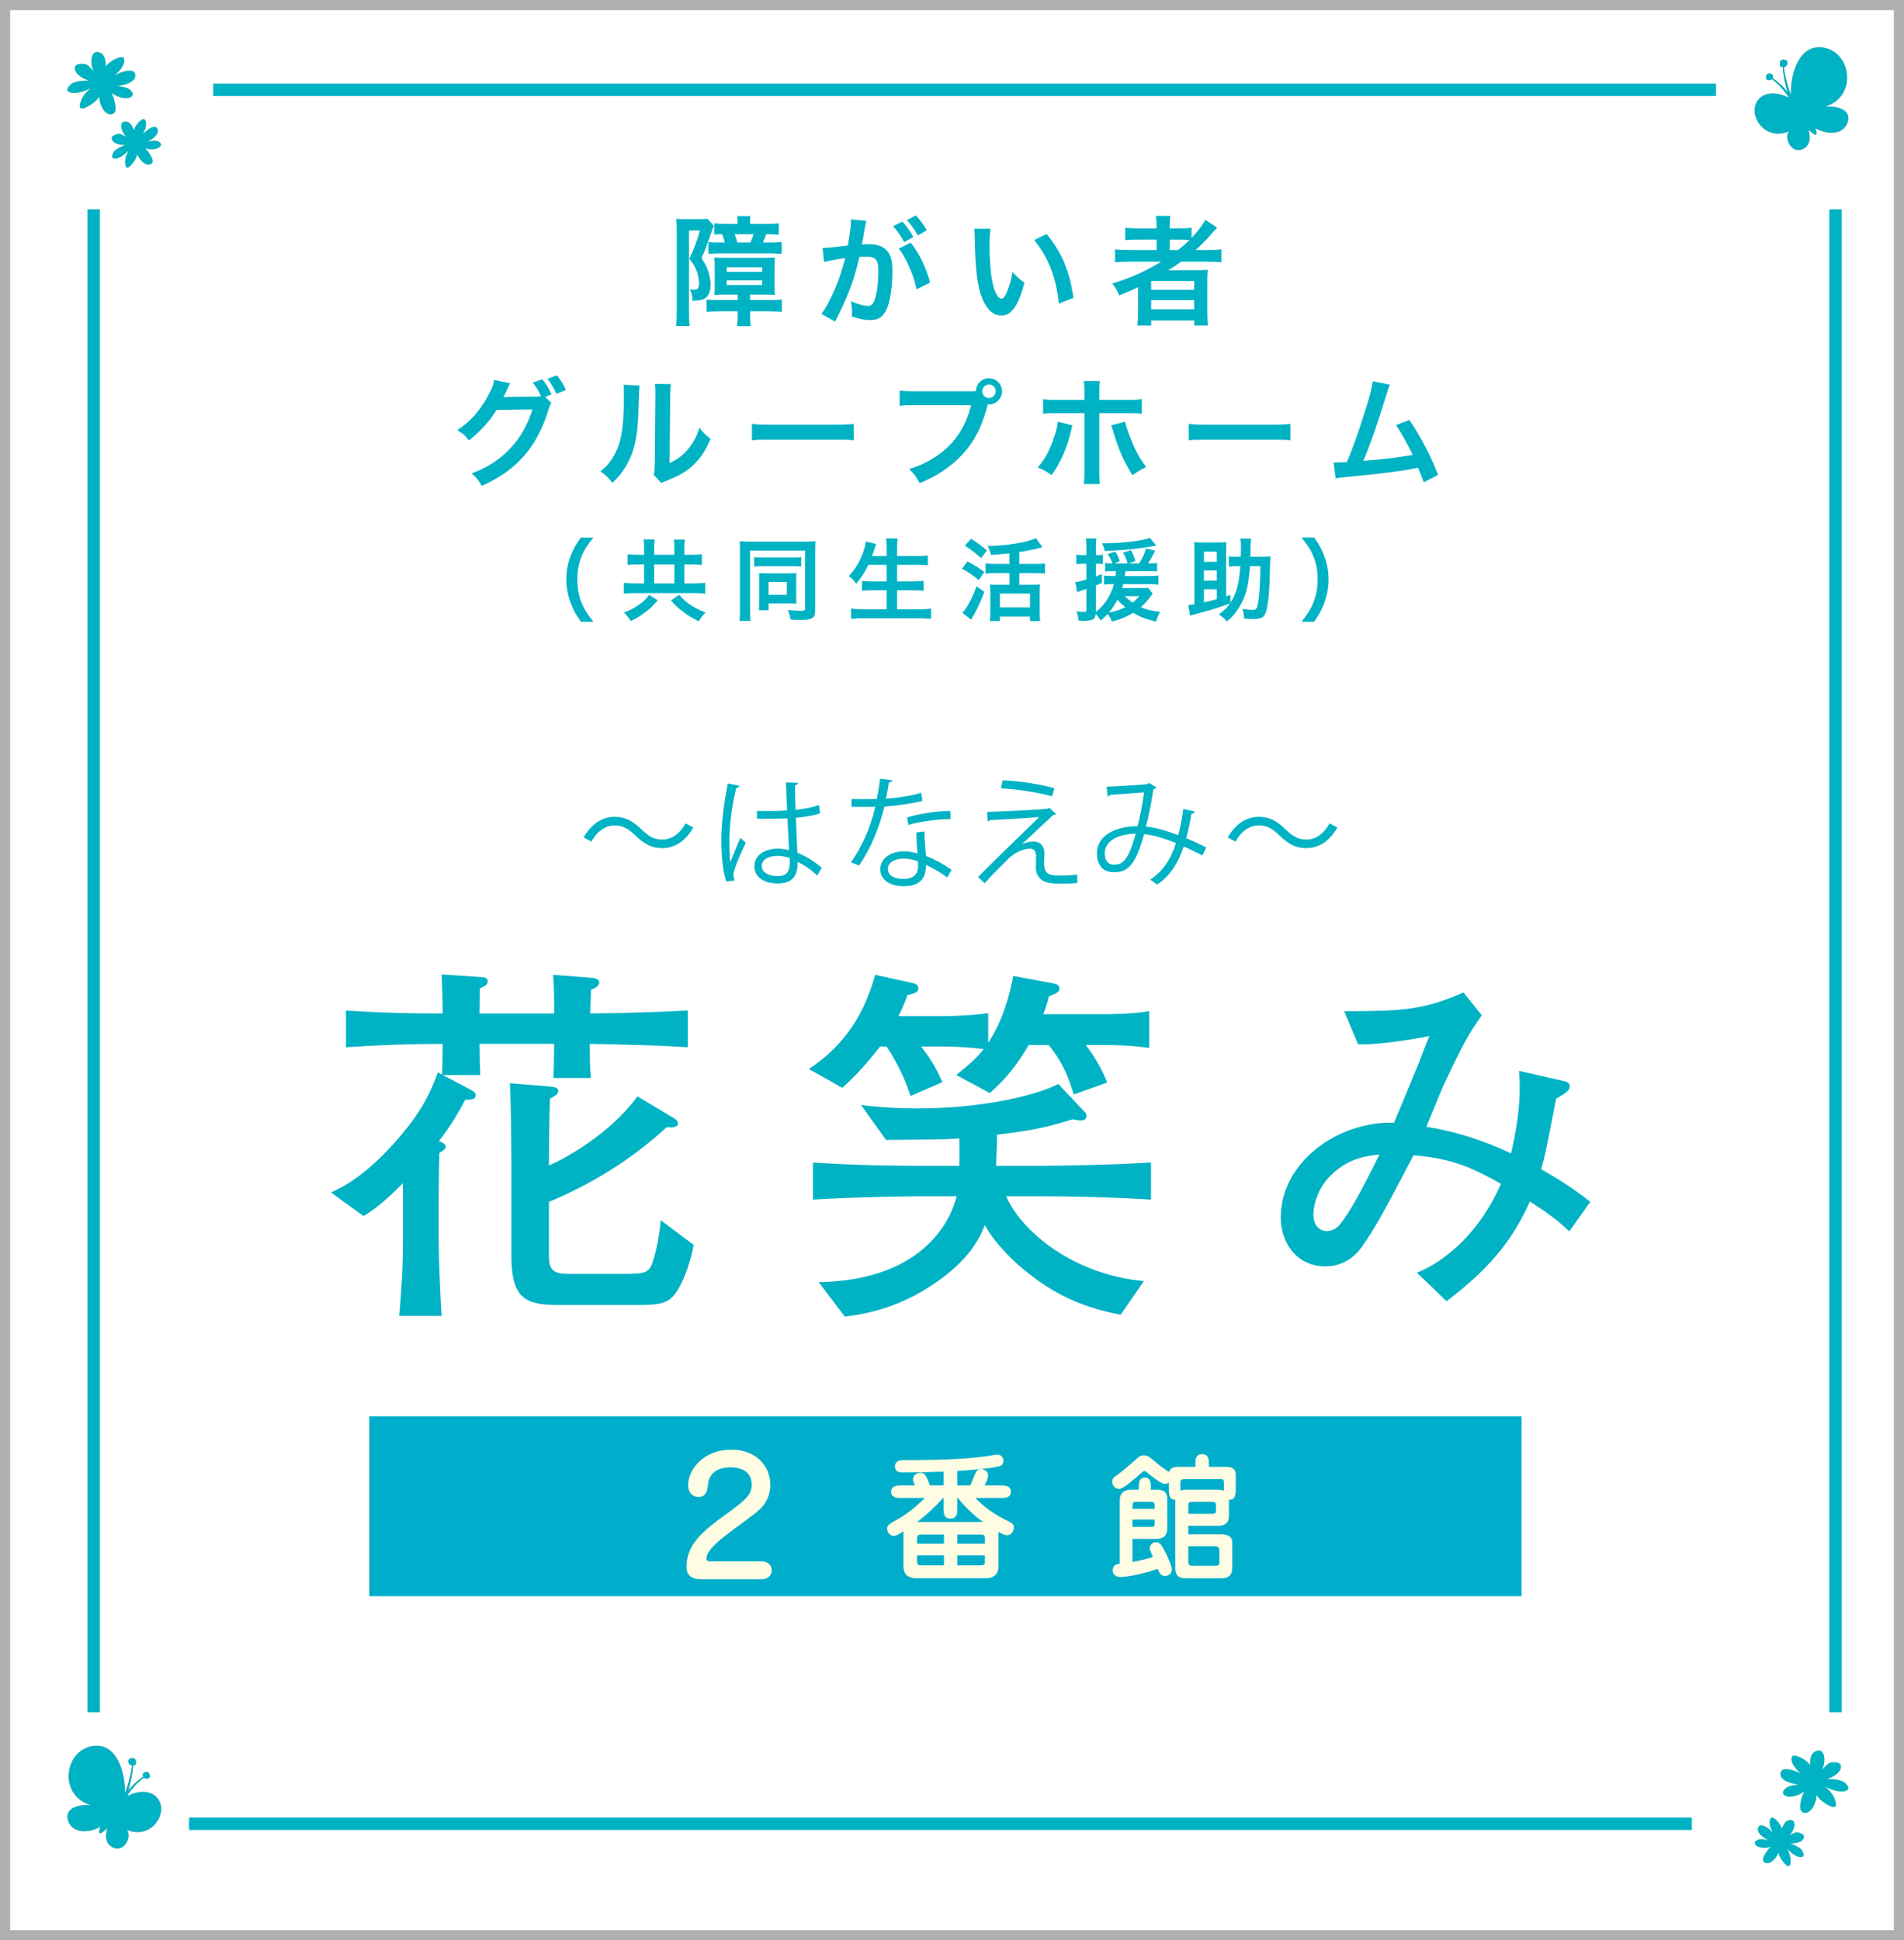 <?xml version="1.0" encoding="UTF-8"?> <svg xmlns="http://www.w3.org/2000/svg" xmlns:xlink="http://www.w3.org/1999/xlink" id="_レイヤー_1" viewBox="0 0 187.399 190.956"><defs><filter id="drop-shadow-1"><feOffset dx="1.076" dy="1.076"></feOffset><feGaussianBlur result="blur" stdDeviation="1.076"></feGaussianBlur><feFlood flood-color="#040000" flood-opacity=".75"></feFlood><feComposite in2="blur" operator="in"></feComposite><feComposite in="SourceGraphic"></feComposite></filter><filter id="drop-shadow-2"><feOffset dx="1.076" dy="1.076"></feOffset><feGaussianBlur result="blur-2" stdDeviation="1.076"></feGaussianBlur><feFlood flood-color="#040000" flood-opacity=".75"></feFlood><feComposite in2="blur-2" operator="in"></feComposite><feComposite in="SourceGraphic"></feComposite></filter></defs><rect x=".5" y=".5" width="186.399" height="189.956" style="fill:#fff; stroke:#b0b0b1; stroke-miterlimit:10;"></rect><path d="m58.051,102.731v.554c0,1.957.074,2.179.111,2.807h-3.693c.037-.738.037-.997.074-3.36h-7.348c0,.886.037,2.216.074,3.064h-3.692l2.806,1.478c.333.185.443.332.443.479,0,.443-.37.48-1.034.48-1.034,1.957-1.92,3.213-2.584,4.062.406.185.665.296.665.555,0,.221-.185.332-.628.627-.037,1.625-.074,3.619-.074,4.579v3.508c0,.443.037,3.914.295,7.939h-4.173c.185-2.253.37-4.21.37-7.792v-5.28c-1.958,1.994-2.991,2.696-3.877,3.25l-3.212-2.326c1.145-.518,3.212-1.515,6.24-4.875,2.622-2.917,3.582-4.984,4.284-6.941l.406.222c.037-.555.074-2.438.074-3.028-3.176,0-6.352.11-9.527.332v-3.618c3.176.221,6.352.295,9.527.295-.037-2.031-.037-2.252-.111-3.84l3.914.258c.185,0,.628.037.628.406s-.406.554-.775.702c0,.479-.037,1.439-.037,2.474h7.348c0-1.256,0-2.548-.11-3.804l3.877.296c.259.037.665.11.665.443,0,.406-.48.591-.812.738,0,.074-.037,1.551-.074,2.326,3.176-.037,7.164-.147,9.601-.295v3.618c-3.619-.222-6.352-.259-9.638-.332Zm8.345,24.667c-.812,1.033-1.883,1.033-4.173,1.033h-7.385c-3.286,0-4.505-.812-4.505-4.874v-8.604c0-2.031-.037-6.389-.147-8.346l4.099.333c.369.036.665.147.665.442,0,.333-.406.518-.812.739-.074,1.218-.11,5.206-.11,6.572,1.514-.628,5.982-3.064,8.714-6.794l3.582,2.142c.111.037.406.258.406.517,0,.443-.702.406-1.108.369-4.099,3.804-8.604,6.13-11.595,7.349v5.317c0,1.44.517,1.772,1.883,1.772h5.428c2.105,0,2.548-.037,2.917-1.219.369-1.145.665-2.732.775-4.062l3.25,2.437c-.443,2.29-1.255,4.1-1.883,4.875Z" style="fill:#00b3c4;"></path><path d="m108.634,102.842h-1.772c.185.222,1.44,1.884,2.105,3.693l-3.287,1.182c-.517-1.699-1.071-3.176-2.474-4.875h-1.957c-1.034,1.772-2.252,3.397-3.84,4.727l-3.287-1.772c1.366-1.107,1.994-1.661,2.696-2.548-.96-.147-2.843-.258-3.693-.258h-2.474c.185.258,1.218,1.439,2.104,3.508l-3.139,1.366c-.812-2.585-2.179-4.616-2.363-4.874h-.628c-.258.332-2.031,2.621-3.729,4.062l-3.286-1.847c4.689-3.102,5.871-7.127,6.536-9.269l3.693.812c.369.074.554.259.554.554,0,.37-.443.48-1.071.628-.333.887-.554,1.403-.886,2.068h4.653c.665,0,2.77-.074,4.172-.296v2.917c1.44-2.142,2.068-4.578,2.474-6.572l3.951.738c.259.037.591.147.591.517,0,.333-.332.48-1.034.739-.111.479-.185.738-.554,1.772h5.945c.702,0,2.955-.037,4.468-.296v3.619c-1.329-.222-3.102-.296-4.468-.296Zm-6.536,14.882h-3.065c1.478,3.471,6.684,7.754,13.552,8.345l-2.289,3.324c-3.323-.665-6.24-1.699-9.601-4.506-.406-.332-2.585-2.179-3.767-4.32-.48,1.182-1.255,2.881-3.767,4.875-4.247,3.359-8.124,3.877-10.007,4.136l-2.585-3.397c10.635-.185,13.109-6.462,13.589-8.456h-3.028c-1.477,0-7.016.073-11.115.332v-3.655c3.692.258,7.422.332,11.115.332h3.286c0-.48.037-1.182,0-2.695-.332.036-.702.036-1.292.073-.923.037-5.649.074-5.908.074l-2.474-3.435c.997.111,2.77.333,5.613.333,6.093,0,11.373-1.182,13.81-2.4l2.548,2.695c.148.111.222.259.222.443,0,.369-.295.443-.591.443-.111,0-.406-.037-.775-.111-2.695.85-4.32,1.145-7.459,1.515.037.812,0,1.551-.074,3.064h4.062c1.772,0,7.348-.074,11.189-.332v3.655c-3.545-.222-7.644-.332-11.189-.332Z" style="fill:#00b3c4;"></path><path d="m154.454,121.194c-1.145-1.145-2.511-2.067-3.877-2.954-2.142,4.911-5.317,7.57-8.198,9.822l-2.917-2.807c2.917-1.182,6.241-4.099,8.271-8.751-2.77-1.551-4.8-2.511-8.604-2.807-3.064,5.835-3.841,7.237-5.059,8.974-.775,1.07-1.921,1.957-3.619,1.957-2.917,0-4.395-2.438-4.395-4.801,0-5.428,5.576-9.49,11.152-9.342.517-1.256,1.735-4.137,2.511-6.057.147-.406.812-2.142.96-2.474-1.182.259-5.096.923-7.016.812l-1.366-3.25c5.612,0,7.828-.11,11.742-1.846l1.81,2.252c-1.293,1.847-1.662,2.4-3.877,7.127-.111.259-1.33,3.213-1.588,3.84,2.88.443,5.687,1.366,8.345,2.622.185-.923.85-3.582.85-6.462,0-.738-.037-1.256-.074-1.662l4.395.997c.369.074.591.185.591.518,0,.406-.332.664-1.329,1.219-.997,5.132-1.108,5.687-1.478,6.941,2.179,1.256,3.323,2.031,4.838,3.213l-2.068,2.917Zm-23.411-5.576c-1.329,1.256-1.772,2.954-1.772,3.915,0,1.145.665,1.624,1.329,1.624.518,0,.997-.295,1.293-.664.923-1.219,1.735-2.548,3.877-6.868-1.107.11-2.991.295-4.727,1.993Z" style="fill:#00b3c4;"></path><path d="m68.238,81.433c-.742,1.331-1.826,2.037-3.063,2.037-1.06,0-1.802-.436-2.627-1.236-.647-.624-1.178-1.001-2.049-1.001-.955,0-1.791.647-2.286,1.59l-.766-.4c.742-1.331,1.826-2.038,3.063-2.038,1.06,0,1.802.436,2.627,1.237.648.624,1.189,1.001,2.049,1.001.954,0,1.791-.648,2.286-1.59l.766.4Z" style="fill:#00b3c4;"></path><path d="m71.505,86.746c-.365-.849-.506-2.604-.506-4.146,0-1.566.247-3.534.636-5.501l1.143.224c-.023.117-.141.2-.306.212-.424,1.614-.683,3.711-.683,5.077,0,.896.012,1.79.106,2.227.259-.707.73-1.838.978-2.392l.53.495c-.389.801-1.213,2.591-1.213,3.145,0,.165.035.342.118.565l-.801.095Zm2.992-6.938c.989.012,1.979.023,2.968-.047-.047-1.014-.083-1.885-.106-2.757l1.19.035c-.012.118-.118.212-.307.248.012.754.036,1.52.059,2.414.931-.094,1.685-.259,2.309-.471l.106.824c-.565.177-1.378.342-2.38.425.047,1.308.106,2.686.142,3.439.895.365,1.791.942,2.403,1.496l-.459.754c-.483-.483-1.178-1.002-1.909-1.343-.012,1.001-.2,2.12-1.967,2.12-1.378,0-2.297-.66-2.297-1.696,0-1.201,1.213-1.731,2.297-1.731.365,0,.754.047,1.119.153-.035-.742-.106-1.979-.165-3.134-.365.023-.86.035-1.201.035h-1.791l-.012-.766Zm3.228,4.63c-.377-.118-.777-.213-1.167-.213-.718,0-1.578.26-1.578,1.002,0,.659.707.989,1.566.989.872,0,1.19-.424,1.19-1.366l-.012-.412Z" style="fill:#00b3c4;"></path><path d="m87.859,76.804c-.035.095-.153.188-.365.2-.083.519-.188,1.131-.294,1.591,1.154-.071,2.438-.271,3.463-.577l.129.801c-1.096.271-2.391.459-3.746.565-.565,2.262-1.343,4.099-2.497,5.796l-.79-.318c1.072-1.543,1.885-3.311,2.392-5.454h-2.344v-.766h1.402c.365,0,.742-.012,1.083-.012.142-.625.248-1.296.33-1.991l1.237.165Zm3.133,5.019c.012.954.083,1.602.153,2.414.754.295,1.731.802,2.509,1.367l-.424.754c-.648-.495-1.449-.954-2.085-1.237,0,1.178-.471,2.097-2.203,2.097-1.307,0-2.309-.589-2.297-1.696,0-1.178,1.237-1.743,2.321-1.743.424,0,.86.082,1.331.212-.047-.754-.106-1.52-.106-2.073l.801-.094Zm-.648,2.944c-.483-.188-.978-.271-1.402-.271-.707,0-1.543.282-1.555,1.013,0,.672.66.989,1.579.989.848,0,1.39-.412,1.39-1.189,0-.188,0-.365-.012-.542Zm3.228-4.158c-1.331.012-2.945.224-4.17.577l-.129-.742c1.343-.389,2.968-.636,4.252-.636l.047.801Z" style="fill:#00b3c4;"></path><path d="m100.597,83.082c.4-.2.789-.271,1.166-.271.601,0,1.037.459,1.037,1.201,0,.307-.035.672-.035.954,0,1.202.707,1.202,1.72,1.202.518,0,1.107-.035,1.531-.106,0,.53.036.837.036.837-.459.047-1.013.07-1.532.07-.483,0-.918-.023-1.225-.07-.848-.13-1.331-.754-1.343-1.449,0-.271.023-.801.023-1.154,0-.495-.188-.777-.601-.777-.565,0-1.437.329-2.108.978-.684.671-1.967,1.967-2.368,2.438,0,0-.129-.165-.636-.624,1.119-1.144,4.818-4.736,6.02-5.902-.86.083-3.534.235-4.877.307-.035.07-.094.117-.188.129l-.071-.941c1.649-.048,4.748-.201,5.937-.307l.177-.106.683.625c-.071.059-.153.082-.283.094-.742.695-2.191,2.026-3.062,2.862v.012Zm2.957-4.712c-1.26-.365-3.475-.718-5.042-.789l.177-.789c1.625.07,3.746.389,5.089.777l-.224.801Z" style="fill:#00b3c4;"></path><path d="m117.61,79.866c-.035.13-.165.212-.342.212-.129.813-.317,1.673-.518,2.403.636.271,1.308.577,1.979.919l-.377.789c-.636-.317-1.248-.624-1.85-.883-.565,1.696-1.378,2.933-2.627,3.758-.164-.165-.459-.365-.671-.495,1.236-.812,2.003-1.92,2.544-3.604-1.189-.472-2.273-.801-3.145-.872-.813,2.969-1.543,3.746-2.957,3.746-1.414,0-1.685-1.131-1.685-1.85,0-1.825,1.896-2.674,4.005-2.686.248-.942.472-2.097.637-3.322-.554.048-2.438.177-3.334.236-.047.082-.142.141-.247.164l-.106-.954c1.014-.035,3.204-.177,3.911-.247.13-.012.177-.07.259-.13l.73.437c-.059.094-.153.141-.294.188-.188,1.308-.472,2.662-.73,3.675.907.071,1.99.389,3.169.837.2-.707.377-1.614.506-2.568l1.143.247Zm-5.831,2.18c-1.696.023-3.051.695-3.051,1.943,0,.66.318,1.107.872,1.107.859,0,1.425-.294,2.179-3.051Z" style="fill:#00b3c4;"></path><path d="m131.631,81.433c-.742,1.331-1.826,2.037-3.062,2.037-1.061,0-1.803-.436-2.627-1.236-.648-.624-1.179-1.001-2.05-1.001-.954,0-1.791.647-2.285,1.59l-.766-.4c.742-1.331,1.825-2.038,3.062-2.038,1.06,0,1.802.436,2.627,1.237.647.624,1.189,1.001,2.05,1.001.954,0,1.79-.648,2.285-1.59l.766.4Z" style="fill:#00b3c4;"></path><path d="m52.244,22.734c0-.479-.012-.853-.047-1.203.152.023.386.035.842.035h1.274c.514,0,.713-.012.947-.047l.643.713c-.059.128-.105.222-.152.362-.409,1.204-.771,2.162-1.075,2.816.421.632.584.971.736,1.52.105.421.164.771.164,1.075,0,.655-.187,1.122-.538,1.345-.269.175-.561.233-1.25.245-.023-.526-.082-.783-.269-1.122.21.023.281.035.362.035.456,0,.549-.117.549-.666,0-.351-.117-.924-.28-1.31-.152-.351-.292-.584-.666-1.063.432-.911.806-1.905,1.04-2.782h-1.075v7.866c0,.807.012,1.146.07,1.531h-1.344c.047-.386.07-.783.07-1.554v-7.797Zm4.769,6.254c-.374,0-.643.012-1.064.035.035-.421.035-.526.035-.971v-1.694c0-.456-.012-.76-.047-1.018.246.023.608.035,1.11.035h3.775c.561,0,.83-.012,1.087-.035-.035.234-.046.444-.046.971v1.741c0,.55.012.725.046.971-.28-.023-.572-.035-1.075-.035h-1.367v.537h1.893c.678,0,.958-.012,1.228-.059v1.239c-.246-.035-.865-.07-1.321-.07h-1.8v.292c0,.526.011.842.07,1.169h-1.368c.059-.304.07-.619.07-1.157v-.304h-1.742c-.491,0-.97.023-1.321.07v-1.228c.257.035.596.047,1.146.047h1.917v-.537h-1.227Zm4.021-6.955c.596,0,.923-.012,1.25-.059v1.122c-.362-.034-.654-.046-1.227-.046-.117.315-.199.514-.339.817h.689c.538,0,.842-.012,1.169-.058v1.18c-.386-.035-.783-.059-1.216-.059h-4.815c-.421,0-.83.023-1.181.059v-1.169c.257.035.515.047.807.047h.807c-.082-.315-.152-.537-.257-.817-.409,0-.596.012-.783.034v-1.11c.386.047.69.059,1.251.059h1.04v-.094c0-.257-.012-.443-.047-.678h1.321c-.035.223-.046.397-.046.667v.104h1.578Zm-3.869,4.723h3.483v-.456h-3.483v.456Zm0,1.297h3.483v-.456h-3.483v.456Zm2.326-4.185c.117-.257.222-.525.316-.817h-1.87c.117.304.187.514.269.817h1.286Z" style="fill:#00b3c4;"></path><path d="m70.91,21.741c-.035.117-.07.245-.093.362-.023.164-.035.222-.07.397q-.035.257-.199,1.134c-.047.257-.047.269-.082.421.339-.012.502-.023.725-.023.771,0,1.344.21,1.73.619.397.444.549,1.006.549,2.069,0,2.01-.339,3.611-.9,4.254-.327.386-.678.526-1.297.526-.538,0-1.017-.094-1.8-.351.012-.223.023-.397.023-.515,0-.304-.023-.537-.117-.993.631.28,1.298.468,1.707.468.339,0,.526-.223.702-.795.187-.608.304-1.672.304-2.665,0-1.075-.269-1.391-1.192-1.391-.233,0-.409.012-.678.035-.351,1.426-.456,1.765-.713,2.536-.409,1.157-.725,1.905-1.403,3.284q-.058.105-.175.339c-.035.07-.035.094-.093.199l-1.356-.748c.351-.456.818-1.298,1.216-2.198.502-1.146.666-1.624,1.133-3.308-.596.07-1.706.28-2.092.386l-.141-1.379c.433,0,1.847-.141,2.49-.245.21-1.251.304-1.976.304-2.361v-.211l1.52.152Zm3.53.07c.468.503.737.865,1.099,1.531l-.912.479c-.315-.596-.678-1.11-1.099-1.554l.912-.456Zm.842,2.068c.9,1.192,1.461,2.361,1.905,3.928l-1.333.666c-.222-.993-.479-1.718-.923-2.63-.351-.689-.526-.993-.83-1.379l1.181-.585Zm.689-.713c-.304-.549-.654-1.04-1.075-1.508l.876-.456c.456.479.771.9,1.087,1.462l-.888.502Z" style="fill:#00b3c4;"></path><path d="m83.124,22.512c-.059.433-.094,1.005-.094,1.776,0,1.018.094,2.42.222,3.133.199,1.216.573,1.964.947,1.964.175,0,.339-.176.479-.503.281-.631.491-1.332.62-2.115.409.467.596.643,1.169,1.063-.608,2.279-1.286,3.226-2.279,3.226-.783,0-1.414-.572-1.882-1.694-.479-1.169-.689-2.864-.736-6.102-.012-.409-.012-.491-.047-.748h1.602Zm5.528.526c1.473,1.765,2.291,3.717,2.63,6.288l-1.449.549c-.07-1.099-.339-2.314-.748-3.378-.397-1.063-.958-2.01-1.66-2.875l1.227-.584Z" style="fill:#00b3c4;"></path><path d="m96.787,25.75c-.584,0-.994.023-1.402.07v-1.285c.315.046.76.069,1.426.069h2.665v-1.017h-1.753c-.62,0-.994.012-1.333.047v-1.228c.304.047.76.07,1.379.07h1.707v-.198c0-.456-.023-.713-.07-1.029h1.426c-.058.305-.07.55-.07,1.029v.198h.841c.596,0,.97-.023,1.309-.07v1.006c.62-.644,1.11-1.298,1.356-1.777l1.157.76c-.082.082-.257.281-.526.597-.468.549-.97,1.052-1.59,1.612h1.204c.608,0,.958-.023,1.333-.069v1.285c-.386-.047-.854-.07-1.45-.07h-2.513c-.444.315-.736.515-1.262.854.257-.012.643-.012.947-.012h1.718c.561,0,.889-.012,1.228-.035-.035.339-.047.619-.047,1.274v2.887c0,.607.023,1.005.07,1.321h-1.356v-.503h-4.243v.503h-1.368c.047-.386.07-.807.07-1.321v-1.812c0-.188,0-.444.012-.654-.713.351-.958.455-1.859.817-.199-.479-.351-.736-.689-1.168,1.777-.526,3.273-1.204,4.815-2.151h-3.132Zm2.151,2.771h4.231v-.865h-4.231v.865Zm0,1.917h4.231v-.9h-4.231v.9Zm2.641-5.833c.433-.339.748-.607,1.122-.981-.315-.023-.514-.035-.981-.035h-.958v1.017h.818Z" style="fill:#00b3c4;"></path><path d="m113.804,22.875c.27-.491.562-1.251.667-1.706l1.449.163c-.059.117-.164.351-.27.607-.175.433-.257.632-.408.936h3.81c.503,0,.771-.012,1.134-.047-.047.386-.058.713-.058,1.146v6.615c0,.562-.141.877-.479,1.053-.234.116-.643.175-1.286.175-.269,0-.49-.012-1.262-.059-.047-.502-.105-.748-.305-1.262.515.058,1.099.104,1.508.104.456,0,.526-.047.526-.327v-6.229h-7.013v6.533c0,.632.023.936.082,1.298h-1.438c.059-.351.07-.654.07-1.298v-6.592c0-.421-.012-.725-.047-1.157.351.035.608.047,1.11.047h2.209Zm3.811,5.481c0,.421.012.679.059.936-.269-.012-.678-.023-.981-.023h-2.514v.818h-1.285c.047-.339.07-.655.07-.982v-3.132c0-.327-.012-.562-.059-.854.257.035.491.047.83.047h3.085c.339,0,.597-.012.854-.047-.047.304-.059.538-.059.889v2.349Zm-3.437-.233h2.21v-1.835h-2.21v1.835Z" style="fill:#00b3c4;"></path><path d="m128.508,27.492c-.771,1.414-1.31,2.91-1.333,3.752l-1.355.069c-.012-.163-.023-.222-.082-.443-.292-1.321-.421-2.479-.421-3.799,0-1.321.07-2.011.433-4.43.07-.491.082-.62.082-.865l1.543.152c-.141.467-.211.736-.339,1.426-.188.993-.234,1.32-.305,2.303-.058.771-.081,1.11-.081,1.332,0,.035,0,.176.012.362,0,.129,0,.327.012.9v.21c.012.188.023.257.023.444.198-.643.49-1.402.771-1.929l1.041.515Zm-.293-3.366c.515.104,1.134.151,2.081.151.444,0,.631-.012,1.239-.047-.07-2.057-.082-2.162-.152-2.583l1.484-.023c-.023.188-.023.258-.023.397,0,.117,0,.223.023.748,0,.129.023.573.047,1.321.83-.129,1.344-.258,1.741-.444l.082,1.391c-.198.023-.269.035-.654.117-.526.117-.632.141-1.134.198.012.246.012.351.012.562,0,1.239-.082,2.209-.246,2.793-.257.971-.678,1.684-1.332,2.268-.362.316-.678.538-1.274.889-.408-.526-.596-.701-1.134-1.099.795-.362,1.345-.748,1.789-1.274.607-.736.818-1.555.818-3.284,0-.245,0-.351-.012-.736-.397.035-1.006.047-1.59.047-.327,0-.76-.012-1.063-.023-.339-.023-.386-.023-.526-.023h-.176v-1.344Z" style="fill:#00b3c4;"></path><path d="m54.266,39.652c-.117.175-.164.269-.292.701-.538,1.776-1.368,3.354-2.396,4.512-1.075,1.227-2.361,2.139-4.161,2.957-.327-.585-.479-.783-.994-1.228,1.169-.468,1.824-.818,2.56-1.367,1.671-1.251,2.77-2.841,3.413-4.933l-3.518.047c-.713,1.146-1.625,2.15-2.735,3.004-.351-.479-.526-.632-1.134-1.006,1.333-.911,2.174-1.847,3.027-3.389.362-.667.549-1.134.596-1.555l1.601.327c-.093.116-.093.128-.234.421-.21.467-.292.643-.456.946.128-.012.315-.012.561-.023l2.56-.035c.304,0,.456-.012.584-.035-.234-.514-.479-.923-.807-1.344l.935-.327c.433.537.631.877.9,1.508l-.619.222.607.597Zm.503-.889c-.246-.538-.526-1.028-.877-1.484l.912-.351c.409.503.643.889.9,1.449l-.935.386Z" style="fill:#00b3c4;"></path><path d="m62.95,37.945q-.047.327-.117,2.618c-.082,2.279-.339,3.601-.947,4.804-.397.807-.842,1.403-1.613,2.163-.456-.585-.631-.76-1.18-1.134.572-.468.853-.783,1.204-1.345.842-1.344,1.11-2.852,1.11-6.124,0-.644,0-.748-.047-1.064l1.59.082Zm3.097-.14c-.058.339-.07.537-.082,1.11l-.059,6.65c.818-.386,1.286-.736,1.789-1.333.538-.631.876-1.273,1.145-2.139.409.526.561.678,1.099,1.099-.479,1.157-1.087,2.034-1.858,2.724-.667.572-1.274.923-2.49,1.402-.257.094-.351.141-.502.211l-.748-.795c.082-.339.093-.597.105-1.239l.059-6.592v-.351c0-.293-.012-.55-.047-.771l1.589.023Z" style="fill:#00b3c4;"></path><path d="m74.007,41.709c.514.07.736.082,1.893.082h6.23c1.157,0,1.379-.012,1.894-.082v1.625c-.467-.059-.596-.059-1.905-.059h-6.207c-1.309,0-1.438,0-1.905.059v-1.625Z" style="fill:#00b3c4;"></path><path d="m95.408,38.507c.21,0,.386,0,.643-.023.023-.713.584-1.263,1.286-1.263.713,0,1.286.573,1.286,1.286s-.573,1.297-1.274,1.297c-.023,0-.047,0-.128-.012-.409,1.578-.9,2.759-1.578,3.775-.713,1.075-1.73,2.058-2.91,2.829-.667.443-1.216.725-2.221,1.157-.328-.632-.479-.854-1.029-1.392,1.029-.327,1.695-.631,2.56-1.192,1.824-1.18,2.969-2.828,3.542-5.096h-5.564c-.783,0-1.052.012-1.473.07v-1.52c.456.07.701.082,1.496.082h5.365Zm1.263,0c0,.362.304.666.666.666s.667-.304.667-.666c0-.374-.292-.667-.667-.667-.362,0-.666.305-.666.667Z" style="fill:#00b3c4;"></path><path d="m105.553,41.861c-.035.14-.047.151-.093.362-.409,1.8-1.041,3.261-1.964,4.535-.573-.409-.771-.515-1.356-.748.771-.924,1.192-1.73,1.637-3.074.21-.619.292-.981.339-1.438l1.438.362Zm1.181-3.156c0-.584-.012-.876-.07-1.204h1.578c-.035.339-.047.503-.047,1.239v.619h2.676c.807,0,1.063-.012,1.508-.081v1.438c-.409-.047-.713-.059-1.484-.059h-2.7v5.669c0,.596.012.935.059,1.309h-1.59c.059-.374.07-.713.07-1.32v-5.657h-2.595c-.76,0-1.064.012-1.473.059v-1.438c.444.069.701.081,1.496.081h2.571v-.654Zm4.009,2.794c.081.397.175.701.409,1.309.525,1.414.958,2.232,1.659,3.145-.607.315-.807.433-1.344.818-.889-1.415-1.368-2.514-1.917-4.372-.094-.327-.105-.362-.188-.549l1.38-.351Z" style="fill:#00b3c4;"></path><path d="m116.996,41.709c.514.07.736.082,1.894.082h6.229c1.157,0,1.379-.012,1.894-.082v1.625c-.468-.059-.596-.059-1.905-.059h-6.206c-1.31,0-1.438,0-1.905.059v-1.625Z" style="fill:#00b3c4;"></path><path d="m136.806,37.851c-.128.258-.14.281-.304.842-.889,2.922-1.566,4.862-2.314,6.662,1.835-.14,3.857-.386,4.862-.596-.128-.28-.269-.538-.549-1.063-.515-.971-.725-1.31-1.11-1.858l1.32-.515c1.087,1.59,2.115,3.554,2.829,5.412l-1.415.736q-.151-.479-.561-1.449-.152.035-.421.093c-1.181.246-3.121.491-6.615.83-.655.059-.83.082-1.063.141l-.211-1.578h.304c.234,0,.515-.012,1.006-.035.619-1.473,1.087-2.793,1.694-4.71.55-1.719.771-2.548.854-3.238l1.694.327Z" style="fill:#00b3c4;"></path><path d="m57.175,61.192c-.496-.708-.717-1.098-.965-1.744-.318-.813-.469-1.593-.469-2.442,0-.832.142-1.566.451-2.363.257-.646.469-1.035.974-1.743h1.239c-.619.778-.876,1.177-1.124,1.761-.31.727-.46,1.479-.46,2.346,0,.894.15,1.69.469,2.425.248.584.496.974,1.124,1.762h-1.239Z" style="fill:#00b3c4;"></path><path d="m63.401,54.014c0-.434-.018-.682-.053-.921h1.088c-.036.222-.053.479-.053.912v.593h1.991v-.575c0-.46-.009-.69-.053-.921h1.088c-.036.266-.053.505-.053.93v.566h.726c.407,0,.735-.018,1-.053v1.053c-.266-.026-.566-.044-1-.044h-.726v1.858h.903c.469,0,.894-.018,1.15-.062v1.08c-.283-.044-.69-.062-1.142-.062h-5.735c-.451,0-.85.018-1.133.062v-1.08c.274.045.673.062,1.133.062h.867v-1.858h-.655c-.425,0-.717.018-.974.044v-1.053c.292.035.576.053.974.053h.655v-.584Zm1.328,5.054c-.46.566-.788.876-1.354,1.292-.425.31-.743.495-1.292.752-.221-.345-.398-.558-.673-.823.62-.238.991-.434,1.452-.752.469-.327.69-.54,1.026-.991l.841.522Zm1.646-1.655v-1.858h-1.991v1.858h1.991Zm.478,1.124c.434.504.717.752,1.221,1.07.416.266.735.416,1.363.673-.266.266-.443.496-.655.867-.726-.354-1.062-.558-1.558-.946-.504-.39-.761-.62-1.186-1.106l.814-.558Z" style="fill:#00b3c4;"></path><path d="m72.832,54.156c0-.381-.009-.629-.035-.894.177.018.602.035,1,.035h5.514c.407,0,.77-.018.956-.035-.026.265-.035.548-.035.964v5.886c0,.717-.283.894-1.452.894-.256,0-.664-.009-.982-.035-.053-.398-.097-.566-.248-.938.46.054.929.08,1.239.08.372,0,.452-.035.452-.194v-5.735h-5.417v5.895c0,.513.009.761.053,1.026h-1.097c.035-.318.053-.638.053-1.053v-5.895Zm1.398.664c.186.035.336.044.788.044h3.053c.46,0,.575-.009.788-.044v.938c-.222-.026-.398-.035-.77-.035h-3.08c-.372,0-.558.009-.779.035v-.938Zm4.133,4.035c0,.213.009.372.027.558-.239-.018-.38-.026-.584-.026h-2.151v.673h-.964c.026-.239.035-.461.035-.788v-2.292c0-.239-.009-.407-.026-.575.239.009.372.018.61.018h2.417c.354,0,.486,0,.664-.018-.018.177-.027.31-.027.575v1.876Zm-2.717-.318h1.797v-1.266h-1.797v1.266Z" style="fill:#00b3c4;"></path><path d="m85.466,55.59c-.363.761-.717,1.292-1.204,1.858-.23-.336-.434-.549-.726-.752.664-.673,1.195-1.603,1.496-2.584.115-.381.16-.566.195-.823l1.009.248q-.018.07-.08.229c-.026.062-.026.071-.088.292-.044.133-.124.354-.239.664h1.443v-.673c0-.46-.018-.734-.062-1.062h1.133c-.035.292-.053.584-.053,1.053v.682h1.841c.452,0,.832-.018,1.195-.053v.973c-.38-.035-.743-.053-1.168-.053h-1.868v1.629h1.531c.442,0,.796-.019,1.088-.054v.974c-.318-.035-.672-.053-1.088-.053h-1.531v1.876h2.124c.504,0,.876-.018,1.23-.062v1.01c-.416-.045-.735-.062-1.204-.062h-5.417c-.46,0-.841.018-1.257.062v-1.01c.381.045.761.062,1.23.062h2.274v-1.876h-1.363c-.416,0-.77.018-1.071.053v-.974c.283.035.576.054,1.062.054h1.372v-1.629h-1.806Z" style="fill:#00b3c4;"></path><path d="m95.224,55.254c.655.345,1.035.575,1.646,1.035l-.531.806c-.62-.505-1-.771-1.655-1.124l.54-.717Zm1.664,3c-.416,1.062-.885,2.053-1.31,2.734l-.858-.682c.097-.088.204-.212.318-.389.398-.576.708-1.222,1.08-2.222l.77.558Zm-1.318-5.239c.752.486.991.663,1.566,1.159l-.575.761c-.549-.513-.894-.778-1.593-1.238l.602-.682Zm3.788,1.442c-.885.098-1.062.115-1.823.159-.071-.345-.142-.513-.336-.876,1.92-.035,3.938-.372,4.761-.779l.646.886q-.15.044-.434.114c-.434.115-1.221.274-1.85.372v1.168h1.54c.425,0,.734-.018.991-.053v1.009c-.257-.035-.566-.053-.982-.053h-1.549v1.142h1.345c.31,0,.54-.009.699-.035-.027.203-.036.478-.036.796v1.903c0,.345.018.672.044.911h-1v-.442h-2.965v.442h-.974c.018-.239.036-.575.036-.92v-1.93c0-.283-.009-.522-.036-.761.204.026.38.035.699.035h1.221v-1.142h-1.372c-.372,0-.69.018-.974.053v-1.009c.257.035.575.053.974.053h1.372v-1.044Zm-.947,5.319h2.965v-1.363h-2.965v1.363Z" style="fill:#00b3c4;"></path><path d="m109.557,56.209c-.292,0-.549.009-.787.036v-.832c.186.026.381.035.673.035h.044c-.115-.345-.248-.61-.469-.921l.752-.247c.212.336.345.61.442.946l-.514.222h1.283c-.097-.381-.229-.69-.442-1.062l.771-.239c.203.362.31.61.442,1.062l-.646.239h1.009c.372-.602.522-.93.682-1.478l.895.229c-.319.646-.479.912-.699,1.248h.203c.327,0,.496-.009.69-.044v.841c-.257-.027-.505-.036-.85-.036h-2.266c-.026.213-.035.292-.062.479h2.284c.495,0,.77-.009,1.018-.054v.903c-.248-.035-.638-.054-1.018-.054h-2.435c-.044.169-.062.23-.114.398h1.796c.398,0,.594-.009.753-.035l.469.575q-.089.098-.31.398c-.222.31-.522.637-.867.938.558.239,1.07.363,1.885.461-.168.327-.266.558-.398.955-1.08-.273-1.584-.46-2.239-.867-.637.398-1.266.655-2.088.858-.106-.256-.239-.486-.425-.743-.23.257-.354.381-.691.655-.186-.319-.274-.434-.478-.646-.062.522-.31.664-1.168.664-.106,0-.239-.009-.531-.026-.027-.354-.08-.575-.204-.903.327.045.549.062.761.062.177,0,.222-.045.222-.239v-2.026c-.248.088-.274.097-.487.159q-.186.053-.425.142l-.186-.982c.266-.018.549-.08,1.098-.257v-1.54h-.39c-.212,0-.363.009-.602.036v-.938c.203.035.363.044.61.044h.381v-.726c0-.442-.009-.655-.053-.911h1.026c-.035.247-.044.46-.044.902v.734h.23c.177,0,.292-.009.46-.026v.911c-.168-.018-.283-.026-.46-.026h-.23v1.248c.195-.07.301-.115.584-.23l.009.868c-.283.114-.328.142-.593.247v2.603c.841-.638,1.443-1.566,1.779-2.735h-.15c-.363,0-.602.009-.832.045v-.886c.239.036.496.045.85.045h.292c.026-.239.035-.301.053-.479h-.292Zm4.248-2.521q-.079.009-.238.044c-1.354.257-3.151.442-4.833.495-.062-.301-.115-.451-.283-.761h.292c1.672,0,3.77-.257,4.425-.54l.637.762Zm-4.664,6.602c.585-.106,1.133-.283,1.62-.531-.354-.292-.593-.521-.779-.743-.256.496-.495.858-.841,1.274Zm1.558-1.619c.23.221.461.416.771.637.292-.229.451-.38.654-.637h-1.425Z" style="fill:#00b3c4;"></path><path d="m121.103,59.315c.593-.902.85-1.867.974-3.593h-.248c-.336,0-.61.009-.885.044v-1.018c.274.035.514.044.947.044h.229c.009-.238.019-.602.019-1.018,0-.336-.019-.549-.054-.77h1.054c-.036.238-.045.362-.054.778,0,.328-.009.584-.018,1.009h1.035c.416,0,.655-.009.938-.044q-.026.266-.053,1.46c-.036,1.735-.133,2.938-.311,3.718-.177.805-.434,1-1.327,1q-.222,0-.885-.036c-.026-.354-.08-.637-.177-.964.442.07.761.097,1.009.097.371,0,.442-.115.558-.911.123-.823.168-1.726.194-3.39h-1.026c-.062,1.08-.204,1.991-.425,2.682-.204.628-.514,1.23-.903,1.761-.274.39-.478.603-.946,1-.266-.318-.416-.451-.779-.699.54-.406.797-.663,1.08-1.07-.965.362-1.886.646-3.337,1.035-.301.08-.354.089-.584.159l-.177-1.044c.15-.009.292-.026.61-.08v-5.15c0-.381-.009-.77-.026-.965.194.026.381.035.664.035h1.841c.283,0,.46-.009.663-.035-.018.159-.026.575-.026.965v4.372l.425-.142v.77Zm-1.345-4.026v-1h-1.266v1h1.266Zm0,1.85v-1h-1.266v1h1.266Zm-1.266,2.142c.486-.106.911-.212,1.266-.318v-.974h-1.266v1.292Z" style="fill:#00b3c4;"></path><path d="m128.09,61.192c.628-.788.876-1.178,1.124-1.762.318-.734.469-1.522.469-2.425,0-.885-.142-1.619-.451-2.346-.257-.584-.514-.982-1.133-1.761h1.248c.495.699.708,1.089.964,1.743.311.806.452,1.522.452,2.363,0,.858-.15,1.629-.461,2.442-.256.646-.469,1.036-.964,1.744h-1.248Z" style="fill:#00b3c4;"></path><rect x="94.326" y="-65.123" width="1.224" height="147.914" transform="translate(103.772 -86.104) rotate(90)" style="fill:#00b3c4;"></rect><rect x="94.326" y="106.319" width="1.224" height="147.914" transform="translate(275.214 85.338) rotate(90)" style="fill:#00b3c4;"></rect><rect x="-64.74" y="93.943" width="147.914" height="1.224" transform="translate(103.772 85.338) rotate(90)" style="fill:#00b3c4;"></rect><rect x="106.702" y="93.943" width="147.914" height="1.224" transform="translate(275.214 -86.104) rotate(90)" style="fill:#00b3c4;"></rect><rect x="36.345" y="139.379" width="113.409" height="17.71" style="fill:#00aecb;"></rect><g style="filter:url(#drop-shadow-1);"><path d="m73.934,152.586c.333,0,.95.222.95.887,0,.554-.506.87-.95.87h-5.886c-1.424,0-1.551-.681-1.551-1.281,0-2.263,1.867-3.64,3.845-5.08,2.025-1.487,2.563-1.946,2.563-2.959,0-1.534-1.44-1.692-2.089-1.692-1.393,0-2.088.68-2.199,1.613-.079.665-.158,1.298-.965,1.298-.364,0-.997-.237-.997-1.155,0-1.661,1.63-3.497,4.241-3.497,2.563,0,3.845,1.709,3.845,3.466,0,.617-.158,1.187-.459,1.693-.348.616-.665.854-3.244,2.753-.934.696-2.595,1.931-2.595,2.801,0,.237.222.284.443.284h5.047Z" style="fill:#fffce4;"></path><path d="m91.793,143.752c-1.289.054-2.672.081-3.975.081-.255,0-.806,0-.806-.591,0-.618.631-.618.806-.618,2.659-.013,5.667-.04,8.231-.39.161-.026.899-.16,1.061-.16.39,0,.577.335.577.604,0,.443-.322.537-.523.578-.067.013-1.114.255-4.015.43v1.423h1.275l.134-.322c.47-1.128.497-1.275.954-1.275.322,0,.658.255.658.577,0,.229-.081.483-.174.672l-.161.349h1.517c.47,0,1.061,0,1.061.618,0,.617-.591.617-1.061.617h-2.417c.537.591,1.558,1.464,2.847,2.095.779.39.926.456.926.819,0,.281-.215.752-.658.752-.202,0-.403-.081-.859-.336.013.04,0,.08,0,.121v3.344c0,.993-.913,1.101-1.141,1.101h-6.956c-.577,0-1.249-.215-1.249-1.182v-3.29c0-.054-.013-.094,0-.147-.497.309-.725.456-.954.456-.335,0-.645-.322-.645-.671,0-.39.121-.456,1.142-1.034.39-.215,1.464-.899,2.551-2.027h-2.229c-.47,0-1.074,0-1.074-.617,0-.618.604-.618,1.074-.618h1.275c-.174-.362-.201-.443-.201-.591,0-.47.483-.658.738-.658.39,0,.564.269.846,1.034l.081.215h1.343v-1.356Zm0,2.592h-.054c-.161.188-1.021,1.182-2.551,2.377.054,0,.094-.014.121-.014h6.365c-.443-.309-1.611-1.235-2.458-2.363h-.067v.953c0,.523,0,1.074-.672,1.074-.685,0-.685-.551-.685-1.074v-.953Zm.04,3.599h-2.242c-.282,0-.403.067-.403.39v.51h2.645v-.899Zm0,2.055h-2.645v.577c0,.336.121.402.403.402h2.242v-.979Zm1.316-1.155h2.712v-.51c0-.322-.121-.39-.389-.39h-2.323v.899Zm0,2.135h2.323c.269,0,.389-.066.389-.402v-.577h-2.712v.979Z" style="fill:#fffce4;"></path><path d="m116.577,143.282v-.282c0-.389,0-.967.671-.967.658,0,.658.578.658.967v.282h1.679c.953,0,.967.523.967.819v1.355c0,.443-.014,1.129-.672,1.048v1.49c0,.457-.026,1.088-1.128,1.088h-2.873v.833h3.008c.51,0,1.315,0,1.315.805v2.538c0,.994-.846.994-1.114.994h-3.263c-.497,0-1.223,0-1.223-.954v-6.579c0-.094-.013-.147,0-.215-.631.067-.631-.618-.631-1.048v-.631c-.107.081-.229.135-.389.135-.31,0-1.021-.523-1.33-.779-.523-.43-.577-.483-.698-.483-.094,0-.134.04-.497.362-.55.484-1.598,1.396-1.986,1.396-.417,0-.686-.389-.686-.697,0-.35.202-.484.511-.686.416-.281,1.464-1.195,2.054-1.719.202-.174.322-.201.511-.201.416,0,.511.067,1.329.766.471.389.631.51,1.209.873.026-.135.121-.511.873-.511h1.705Zm-7.439,3.438c0-.456.014-1.195,1.195-1.195h.672v-.269c0-.295,0-.913.604-.913.591,0,.591.618.591.913v.269h.417c.523,0,1.194,0,1.194.899v2.9c0,.457-.134,1.048-1.087,1.048h-2.337v2.27c.645-.107,1.437-.296,2.015-.483-.282-.631-.31-.712-.31-.846,0-.27.215-.618.577-.618.457,0,.604.296,1.034,1.155.067.12.564,1.208.564,1.504,0,.43-.362.671-.685.671-.403,0-.551-.336-.712-.698-1.007.336-2.713.792-3.706.792-.483,0-.726-.349-.726-.617,0-.591.457-.658.698-.685v-6.097Zm3.438.698v-.295c0-.403-.201-.403-.47-.403h-1.329c-.39,0-.39.107-.39.698h2.188Zm-2.188,1.061v.712h1.772c.416,0,.416-.054.416-.456v-.256h-2.188Zm4.713-2.847c.135-.067.362-.107.457-.107h3.209c.215,0,.416.027.618.107v-.819c0-.309-.148-.322-.443-.322h-3.371c-.47,0-.47.162-.47.377v.765Zm.779,2.27h2.296c.43,0,.43-.081.43-.39v-.496c0-.296-.282-.296-.457-.296h-1.771c-.443,0-.497.067-.497.362v.819Zm0,3.196v1.517c0,.403.188.403.577.403h1.947c.523,0,.537-.041.537-.497v-.993c0-.43-.269-.43-.618-.43h-2.443Z" style="fill:#fffce4;"></path></g><path d="m13.18,12.82c-.211-.561-.431-.825-.771-.857-.34-.032-.522.151-.469.549.054.399.348.866.531.975-.534-.243-.623-.424-1.094-.247-.47.178-.464.427-.233.686.231.259.827.391,1.225.328-1.123.432-1.19.665-1.299.971-.109.306.059.489.529.338.47-.151.955-.642,1.07-.752-.411.667-.368,1.151-.325,1.449.043.298.252.301.487.067.235-.235.682-.827.65-1.157.342.669.709.967,1.038,1.031.33.064.59-.171.495-.496-.095-.325-.468-.9-.741-1.111.665.218,1.37.071,1.536-.25.166-.321-.336-.526-.66-.499-.324.026-.648.106-.648.106,0,0,1.248-.574,1.016-1.23-.232-.657-1.228.192-1.463.506.478-.873.351-1.369.147-1.494-.204-.126-.908.553-1.021,1.087Z" style="fill:#eae09e;"></path><path d="m13.339,13.539c-.257.095-.417.311-.38.493s.122.432.451.337c.329-.095.48-.21.448-.406-.032-.197-.19-.545-.519-.423Z" style="fill:#89746e;"></path><path d="m15.149,13.846c-.324.026-.648.106-.648.106,0,0,1.248-.574,1.016-1.23-.232-.657-1.228.192-1.462.506.478-.873.351-1.369.147-1.494-.204-.126-.908.553-1.021,1.087-.211-.561-.431-.825-.771-.857-.34-.032-.522.151-.469.549.054.399.348.866.531.975-.534-.243-.623-.424-1.094-.247-.47.178-.464.427-.233.686.231.259.827.391,1.225.328-1.123.432-1.19.665-1.299.971-.109.306.059.489.529.338.47-.151.955-.642,1.07-.752-.411.667-.368,1.151-.325,1.449.043.298.252.302.486.067.235-.235.682-.827.65-1.157.342.669.709.967,1.038,1.031.33.064.59-.171.495-.496-.095-.325-.468-.9-.741-1.111.665.218,1.37.071,1.536-.25.166-.321-.336-.526-.66-.499Z" style="fill:#00b3c4;"></path><path d="m10.417,6.545c-.009-.761-.161-1.171-.563-1.355-.402-.184-.706-.043-.818.457-.112.5.041,1.184.216,1.393-.546-.518-.574-.774-1.228-.762s-.758.313-.59.721c.167.408.838.821,1.352.916-1.566.037-1.752.287-2.021.606-.269.32-.145.611.497.63.642.02,1.454-.36,1.643-.442-.799.623-.962,1.22-1.042,1.595-.08.375.174.468.566.288s1.203-.698,1.31-1.106c.121.947.437,1.46.812,1.678.375.217.798.048.826-.382.028-.43-.173-1.276-.412-1.646.716.545,1.645.67,1.991.357.346-.313-.178-.773-.586-.88-.408-.107-.84-.15-.84-.15,0,0,1.782-.153,1.79-1.038.008-.885-1.588-.296-2.014-.019.973-.84,1.038-1.488.844-1.725-.194-.238-1.357.273-1.733.864Z" style="fill:#fdd87b;"></path><path d="m10.292,7.474c-.357.004-.649.194-.684.427-.035.233-.043.569.402.595.445.027.681-.045.729-.295.048-.249.01-.733-.447-.728Z" style="fill:#89746e;"></path><path d="m11.306,7.407c.973-.84,1.038-1.488.844-1.725-.194-.238-1.357.273-1.733.864-.009-.761-.161-1.171-.563-1.355-.402-.184-.706-.043-.818.457-.112.5.041,1.184.216,1.393-.546-.518-.574-.774-1.228-.762s-.758.313-.59.721c.167.408.838.821,1.352.916-1.566.037-1.752.287-2.021.606-.269.32-.145.611.497.63.642.02,1.454-.36,1.643-.442-.799.623-.961,1.22-1.042,1.595-.08.375.174.468.566.288s1.203-.698,1.31-1.106c.121.947.437,1.46.812,1.678.375.217.798.048.826-.382.028-.43-.173-1.277-.412-1.646.716.545,1.645.67,1.991.357.346-.313-.178-.773-.586-.88-.408-.107-.84-.15-.84-.15,0,0,1.782-.153,1.79-1.038.008-.885-1.588-.296-2.014-.019Z" style="fill:#00b3c4;"></path><path d="m176.309,9.742c-.245-2.061.644-5.609,3.296-5.032,2.652.577,3.176,4.826.038,5.785,1.554-.079,2.685.482,2.147,1.697-.538,1.215-2.474,1.204-4.149-.286l-1.332-2.163Z" style="fill:#f3a08e;"></path><path d="m177.641,11.906l-1.332-2.163c-1.837-1.043-3.334-.504-3.587.81-.253,1.314,1.175,3.248,3.34,2.386-.496.706.277,2.185,1.313,1.761,1.189-.487.708-2.022.266-2.794Z" style="fill:#f3a08e;"></path><path d="m176.34,9.367c1.048.693,2.073,2.294,2.448,3.638.074.264-.141.283-.272.183-1.233-.94-2.186-2.408-2.495-3.575-.057-.214.078-.404.319-.245Z" style="fill:#89746e;"></path><path d="m178.713,6.115c-.388.043-.42.388-.346.626.075.238.243.348.563.309.32-.039.399-.407.314-.644-.085-.237-.331-.313-.532-.291Z" style="fill:#fff;"></path><path d="m178.416,7.779c-.309.133-.5.576-.258,1.018.154.283.606.336.883.089.278-.247.41-.566.251-.849-.159-.283-.443-.444-.876-.258Z" style="fill:#fff;"></path><path d="m179.964,11.357c-.149.086-.221.394-.134.543.087.148.324.193.553.094.229-.099.26-.376.204-.507-.056-.131-.433-.239-.622-.13Z" style="fill:#fff;"></path><path d="m176.985,13.135c-.122.093-.1.299-.022.4.077.101.271.105.373.007.102-.098.094-.327.03-.413-.064-.087-.236-.103-.381.006Z" style="fill:#fff;"></path><path d="m175.082,10.87c-.141.115-.165.417-.082.583.084.165.404.301.555.136.151-.165.194-.478.072-.627-.122-.149-.325-.272-.545-.092Z" style="fill:#fff;"></path><path d="m174.086,10.423c-.164-.039-.259.13-.266.286-.008.156.063.341.229.385.166.044.306-.098.298-.288-.008-.19-.061-.335-.26-.383Z" style="fill:#fff;"></path><path d="m175.329,5.917c-.138.086-.206.395-.126.543.08.148.298.192.51.092.212-.1.242-.377.19-.507-.052-.13-.399-.237-.574-.128Z" style="fill:#89746e;"></path><path d="m173.97,7.275c-.126.073-.196.346-.127.48.069.134.265.179.458.096.194-.083.228-.329.184-.447-.043-.117-.354-.222-.516-.129Z" style="fill:#89746e;"></path><path d="m175.58,6.328c-.027.287.028.594.08.889.056.297.126.592.204.884.079.292.165.582.267.866.101.282.213.565.357.814l0.0 0-.213.13c-.279-.448-.59-.879-.942-1.273-.352-.393-.747-.752-1.2-1.025l.047-.083c.477.258.899.607,1.279.991.379.386.718.81,1.025,1.254l-.213.13-0-0c-.148-.285-.247-.577-.34-.871-.091-.294-.166-.592-.233-.891-.067-.299-.125-.6-.169-.903-.039-.305-.085-.608-.041-.928l.092.017Z" style="fill:#89746e;"></path><path d="m179.643,10.495c3.139-.96,2.614-5.209-.038-5.785-2.484-.54-3.422,2.538-3.329,4.624-.001-.001-.003-.002-.004-.002-.05-.12-.096-.242-.141-.365-.101-.284-.187-.574-.267-.866-.078-.292-.149-.587-.204-.884-.036-.205-.072-.415-.083-.621.045-.009.09-.022.135-.044.212-.1.242-.377.19-.507-.052-.13-.399-.237-.574-.128-.138.086-.206.395-.126.543.049.091.15.142.27.145.002.214.03.424.057.633.044.304.102.604.169.903.068.299.142.596.233.891.002.007.005.015.007.022-.153-.184-.312-.364-.48-.535-.304-.307-.636-.59-1-.823.05-.101.053-.221.027-.293-.043-.117-.354-.222-.516-.129-.126.073-.196.346-.127.48.069.134.265.179.458.096.037-.016.066-.039.092-.064.345.245.658.536.94.852.245.274.469.567.677.87-.001.026.002.053.007.081-1.702-.83-3.057-.281-3.296.963-.253,1.314,1.175,3.248,3.34,2.386-.496.706.277,2.185,1.313,1.761.836-.343.846-1.203.625-1.952.166.156.338.304.517.441.132.101.346.081.272-.182-.035-.125-.077-.254-.123-.383,1.369.726,2.694.541,3.125-.431.538-1.215-.593-1.776-2.147-1.697Z" style="fill:#00b3c4;"></path><path d="m175.377,179.974c.211-.561.431-.825.771-.857.34-.032.522.151.469.549-.054.399-.348.866-.531.975.534-.243.623-.424,1.094-.247.47.178.464.427.233.686-.231.259-.827.391-1.225.328,1.123.432,1.19.665,1.299.971.109.306-.059.489-.529.338-.47-.151-.955-.642-1.07-.752.411.667.368,1.151.325,1.449-.043.298-.252.301-.487.067-.235-.235-.682-.827-.65-1.157-.342.669-.709.967-1.038,1.031-.33.064-.59-.171-.495-.496.095-.325.468-.9.741-1.111-.665.218-1.37.071-1.536-.25-.166-.321.336-.526.66-.499.324.026.648.106.648.106,0,0-1.248-.574-1.016-1.23.232-.657,1.228.192,1.463.506-.478-.873-.351-1.369-.147-1.494.204-.126.908.553,1.021,1.087Z" style="fill:#eae09e;"></path><path d="m175.218,180.693c.257.095.417.311.38.493s-.122.432-.451.337c-.329-.095-.48-.21-.448-.406.032-.197.19-.545.519-.423Z" style="fill:#89746e;"></path><path d="m173.408,180.999c.324.026.648.106.648.106,0,0-1.248-.574-1.016-1.23.232-.657,1.228.192,1.462.506-.478-.873-.351-1.369-.147-1.494.204-.126.908.553,1.021,1.087.211-.561.431-.825.771-.857.34-.032.522.151.469.549-.054.399-.348.866-.531.975.534-.243.623-.424,1.094-.247.47.178.464.427.233.686-.231.259-.827.391-1.225.328,1.123.432,1.19.665,1.299.971.109.306-.059.489-.529.338-.47-.151-.955-.642-1.07-.752.411.667.368,1.151.325,1.449-.043.298-.252.302-.486.067-.235-.235-.682-.827-.65-1.157-.342.669-.709.967-1.038,1.031-.33.064-.59-.171-.495-.496.095-.325.468-.9.741-1.111-.665.218-1.37.071-1.536-.25-.166-.321.336-.526.66-.499Z" style="fill:#00b3c4;"></path><path d="m178.14,173.699c.009-.761.161-1.171.563-1.355.402-.184.706-.043.818.457.112.5-.041,1.184-.216,1.393.546-.518.574-.774,1.228-.762s.758.313.59.721c-.167.408-.838.821-1.352.916,1.566.037,1.752.287,2.021.606.269.32.145.611-.497.63-.642.02-1.454-.36-1.643-.442.799.623.962,1.22,1.042,1.595.08.375-.174.468-.566.288s-1.203-.698-1.31-1.106c-.121.947-.437,1.46-.812,1.678-.375.217-.798.048-.826-.382-.028-.43.173-1.276.412-1.646-.716.545-1.645.67-1.991.357-.346-.313.178-.773.586-.88.408-.107.84-.15.84-.15,0,0-1.782-.153-1.79-1.038-.008-.885,1.588-.296,2.014-.019-.973-.84-1.038-1.488-.844-1.725.194-.238,1.357.273,1.733.864Z" style="fill:#fdd87b;"></path><path d="m178.265,174.627c.357.004.649.194.684.427.035.233.043.569-.402.595-.445.027-.681-.045-.729-.295-.048-.249-.01-.733.447-.728Z" style="fill:#89746e;"></path><path d="m177.252,174.56c-.973-.84-1.038-1.488-.844-1.725.194-.238,1.357.273,1.733.864.009-.761.161-1.171.563-1.355.402-.184.706-.043.818.457.112.5-.041,1.184-.216,1.393.546-.518.574-.774,1.228-.762s.758.313.59.721c-.167.408-.838.821-1.352.916,1.566.037,1.752.287,2.021.606.269.32.145.611-.497.63-.642.02-1.454-.36-1.643-.442.799.623.961,1.22,1.042,1.595.08.375-.174.468-.566.288s-1.203-.698-1.31-1.106c-.121.947-.437,1.46-.812,1.678-.375.217-.798.048-.826-.382-.028-.43.173-1.277.412-1.646-.716.545-1.645.67-1.991.357-.346-.313.178-.773.586-.88.408-.107.84-.15.84-.15,0,0-1.782-.153-1.79-1.038-.008-.885,1.588-.296,2.014-.019Z" style="fill:#00b3c4;"></path><path d="m12.249,176.896c.245-2.061-.644-5.609-3.296-5.032-2.652.577-3.176,4.826-.038,5.785-1.554-.079-2.685.482-2.147,1.697.538,1.215,2.474,1.204,4.149-.286l1.332-2.163Z" style="fill:#f3a08e;"></path><path d="m10.916,179.059l1.332-2.163c1.837-1.043,3.334-.504,3.587.81.253,1.314-1.175,3.248-3.34,2.386.496.706-.277,2.185-1.313,1.761-1.189-.487-.708-2.022-.266-2.794Z" style="fill:#f3a08e;"></path><path d="m12.217,176.521c-1.048.693-2.073,2.294-2.448,3.638-.074.264.141.283.272.183,1.233-.94,2.186-2.408,2.495-3.575.057-.214-.078-.404-.319-.245Z" style="fill:#89746e;"></path><path d="m9.845,173.268c.388.043.42.388.346.626-.075.238-.243.348-.563.309-.32-.039-.399-.407-.314-.644.085-.237.331-.313.532-.291Z" style="fill:#fff;"></path><path d="m10.141,174.932c.309.133.5.576.258,1.018-.154.283-.606.336-.883.089-.278-.247-.41-.566-.251-.849.159-.283.443-.444.876-.258Z" style="fill:#fff;"></path><path d="m8.594,178.511c.149.086.221.394.134.543-.087.148-.324.193-.553.094-.229-.099-.26-.376-.204-.507.056-.131.433-.239.622-.13Z" style="fill:#fff;"></path><path d="m11.573,180.288c.122.093.1.299.022.4-.077.101-.271.105-.373.007-.102-.098-.094-.327-.03-.413.064-.087.236-.103.381.006Z" style="fill:#fff;"></path><path d="m13.476,178.023c.141.115.165.417.082.583-.084.165-.404.301-.555.136-.151-.165-.194-.478-.072-.627.122-.149.325-.272.545-.092Z" style="fill:#fff;"></path><path d="m14.472,177.576c.164-.039.259.13.266.286.008.156-.063.341-.229.385-.166.044-.306-.098-.298-.288.008-.19.061-.335.26-.383Z" style="fill:#fff;"></path><path d="m13.228,173.071c.138.086.206.395.126.543-.08.148-.298.192-.51.092-.212-.1-.242-.377-.19-.507.052-.13.399-.237.574-.128Z" style="fill:#89746e;"></path><path d="m14.588,174.429c.126.073.196.346.127.48-.069.134-.265.179-.458.096-.194-.083-.228-.329-.184-.447.043-.117.354-.222.516-.129Z" style="fill:#89746e;"></path><path d="m12.977,173.482c.027.287-.028.594-.08.889-.056.297-.126.592-.204.884-.079.292-.165.582-.267.866-.101.282-.213.565-.357.814l-0.0 0.0.213.13c.279-.448.59-.879.942-1.273.352-.393.747-.752,1.2-1.025l-.047-.083c-.477.258-.899.607-1.279.991-.379.386-.718.81-1.025,1.254l.213.13 0-0c.148-.285.247-.577.34-.871.091-.294.166-.592.233-.891.067-.299.125-.6.169-.903.039-.305.085-.608.041-.928l-.092.017Z" style="fill:#89746e;"></path><path d="m8.915,177.649c-3.139-.96-2.614-5.209.038-5.785,2.484-.54,3.422,2.538,3.329,4.624.001-.001.003-.002.004-.002.05-.12.096-.242.141-.365.101-.284.187-.574.267-.866.078-.292.149-.587.204-.884.036-.205.072-.415.083-.621-.045-.009-.09-.022-.135-.044-.212-.1-.242-.377-.19-.507.052-.13.399-.237.574-.128.138.086.206.395.126.543-.049.091-.15.142-.27.145-.002.214-.03.424-.057.633-.044.304-.102.604-.169.903-.068.299-.142.596-.233.891-.002.007-.005.015-.007.022.153-.184.312-.364.48-.535.304-.307.636-.59,1-.823-.05-.101-.053-.221-.027-.293.043-.117.354-.222.516-.129.126.073.196.346.127.48-.069.134-.265.179-.458.096-.037-.016-.066-.039-.092-.064-.345.245-.658.536-.94.852-.245.274-.469.567-.677.87.001.026-.002.053-.007.081,1.702-.83,3.057-.281,3.296.963.253,1.314-1.175,3.248-3.34,2.386.496.706-.277,2.185-1.313,1.761-.836-.343-.846-1.203-.625-1.952-.166.156-.338.304-.517.441-.132.101-.346.081-.272-.182.035-.125.077-.254.123-.383-1.369.726-2.694.541-3.125-.431-.538-1.215.593-1.776,2.147-1.697Z" style="fill:#00b3c4;"></path><rect x=".5" y=".5" width="186.399" height="189.956" style="fill:#fff; stroke:#b0b0b1; stroke-miterlimit:10;"></rect><path d="m58.051,102.731v.554c0,1.957.074,2.179.111,2.807h-3.693c.037-.738.037-.997.074-3.36h-7.348c0,.886.037,2.216.074,3.064h-3.692l2.806,1.478c.333.185.443.332.443.479,0,.443-.37.48-1.034.48-1.034,1.957-1.92,3.213-2.584,4.062.406.185.665.296.665.555,0,.221-.185.332-.628.627-.037,1.625-.074,3.619-.074,4.579v3.508c0,.443.037,3.914.295,7.939h-4.173c.185-2.253.37-4.21.37-7.792v-5.28c-1.958,1.994-2.991,2.696-3.877,3.25l-3.212-2.326c1.145-.518,3.212-1.515,6.24-4.875,2.622-2.917,3.582-4.984,4.284-6.941l.406.222c.037-.555.074-2.438.074-3.028-3.176,0-6.352.11-9.527.332v-3.618c3.176.221,6.352.295,9.527.295-.037-2.031-.037-2.252-.111-3.84l3.914.258c.185,0,.628.037.628.406s-.406.554-.775.702c0,.479-.037,1.439-.037,2.474h7.348c0-1.256,0-2.548-.11-3.804l3.877.296c.259.037.665.11.665.443,0,.406-.48.591-.812.738,0,.074-.037,1.551-.074,2.326,3.176-.037,7.164-.147,9.601-.295v3.618c-3.619-.222-6.352-.259-9.638-.332Zm8.345,24.667c-.812,1.033-1.883,1.033-4.173,1.033h-7.385c-3.286,0-4.505-.812-4.505-4.874v-8.604c0-2.031-.037-6.389-.147-8.346l4.099.333c.369.036.665.147.665.442,0,.333-.406.518-.812.739-.074,1.218-.11,5.206-.11,6.572,1.514-.628,5.982-3.064,8.714-6.794l3.582,2.142c.111.037.406.258.406.517,0,.443-.702.406-1.108.369-4.099,3.804-8.604,6.13-11.595,7.349v5.317c0,1.44.517,1.772,1.883,1.772h5.428c2.105,0,2.548-.037,2.917-1.219.369-1.145.665-2.732.775-4.062l3.25,2.437c-.443,2.29-1.255,4.1-1.883,4.875Z" style="fill:#00b3c4;"></path><path d="m108.634,102.842h-1.772c.185.222,1.44,1.884,2.105,3.693l-3.287,1.182c-.517-1.699-1.071-3.176-2.474-4.875h-1.957c-1.034,1.772-2.252,3.397-3.84,4.727l-3.287-1.772c1.366-1.107,1.994-1.661,2.696-2.548-.96-.147-2.843-.258-3.693-.258h-2.474c.185.258,1.218,1.439,2.104,3.508l-3.139,1.366c-.812-2.585-2.179-4.616-2.363-4.874h-.628c-.258.332-2.031,2.621-3.729,4.062l-3.286-1.847c4.689-3.102,5.871-7.127,6.536-9.269l3.693.812c.369.074.554.259.554.554,0,.37-.443.48-1.071.628-.333.887-.554,1.403-.886,2.068h4.653c.665,0,2.77-.074,4.172-.296v2.917c1.44-2.142,2.068-4.578,2.474-6.572l3.951.738c.259.037.591.147.591.517,0,.333-.332.48-1.034.739-.111.479-.185.738-.554,1.772h5.945c.702,0,2.955-.037,4.468-.296v3.619c-1.329-.222-3.102-.296-4.468-.296Zm-6.536,14.882h-3.065c1.478,3.471,6.684,7.754,13.552,8.345l-2.289,3.324c-3.323-.665-6.24-1.699-9.601-4.506-.406-.332-2.585-2.179-3.767-4.32-.48,1.182-1.255,2.881-3.767,4.875-4.247,3.359-8.124,3.877-10.007,4.136l-2.585-3.397c10.635-.185,13.109-6.462,13.589-8.456h-3.028c-1.477,0-7.016.073-11.115.332v-3.655c3.692.258,7.422.332,11.115.332h3.286c0-.48.037-1.182,0-2.695-.332.036-.702.036-1.292.073-.923.037-5.649.074-5.908.074l-2.474-3.435c.997.111,2.77.333,5.613.333,6.093,0,11.373-1.182,13.81-2.4l2.548,2.695c.148.111.222.259.222.443,0,.369-.295.443-.591.443-.111,0-.406-.037-.775-.111-2.695.85-4.32,1.145-7.459,1.515.037.812,0,1.551-.074,3.064h4.062c1.772,0,7.348-.074,11.189-.332v3.655c-3.545-.222-7.644-.332-11.189-.332Z" style="fill:#00b3c4;"></path><path d="m154.454,121.194c-1.145-1.145-2.511-2.067-3.877-2.954-2.142,4.911-5.317,7.57-8.198,9.822l-2.917-2.807c2.917-1.182,6.241-4.099,8.271-8.751-2.77-1.551-4.8-2.511-8.604-2.807-3.064,5.835-3.841,7.237-5.059,8.974-.775,1.07-1.921,1.957-3.619,1.957-2.917,0-4.395-2.438-4.395-4.801,0-5.428,5.576-9.49,11.152-9.342.517-1.256,1.735-4.137,2.511-6.057.147-.406.812-2.142.96-2.474-1.182.259-5.096.923-7.016.812l-1.366-3.25c5.612,0,7.828-.11,11.742-1.846l1.81,2.252c-1.293,1.847-1.662,2.4-3.877,7.127-.111.259-1.33,3.213-1.588,3.84,2.88.443,5.687,1.366,8.345,2.622.185-.923.85-3.582.85-6.462,0-.738-.037-1.256-.074-1.662l4.395.997c.369.074.591.185.591.518,0,.406-.332.664-1.329,1.219-.997,5.132-1.108,5.687-1.478,6.941,2.179,1.256,3.323,2.031,4.838,3.213l-2.068,2.917Zm-23.411-5.576c-1.329,1.256-1.772,2.954-1.772,3.915,0,1.145.665,1.624,1.329,1.624.518,0,.997-.295,1.293-.664.923-1.219,1.735-2.548,3.877-6.868-1.107.11-2.991.295-4.727,1.993Z" style="fill:#00b3c4;"></path><path d="m68.238,81.433c-.742,1.331-1.826,2.037-3.063,2.037-1.06,0-1.802-.436-2.627-1.236-.647-.624-1.178-1.001-2.049-1.001-.955,0-1.791.647-2.286,1.59l-.766-.4c.742-1.331,1.826-2.038,3.063-2.038,1.06,0,1.802.436,2.627,1.237.648.624,1.189,1.001,2.049,1.001.954,0,1.791-.648,2.286-1.59l.766.4Z" style="fill:#00b3c4;"></path><path d="m71.505,86.746c-.365-.849-.506-2.604-.506-4.146,0-1.566.247-3.534.636-5.501l1.143.224c-.023.117-.141.2-.306.212-.424,1.614-.683,3.711-.683,5.077,0,.896.012,1.79.106,2.227.259-.707.73-1.838.978-2.392l.53.495c-.389.801-1.213,2.591-1.213,3.145,0,.165.035.342.118.565l-.801.095Zm2.992-6.938c.989.012,1.979.023,2.968-.047-.047-1.014-.083-1.885-.106-2.757l1.19.035c-.012.118-.118.212-.307.248.012.754.036,1.52.059,2.414.931-.094,1.685-.259,2.309-.471l.106.824c-.565.177-1.378.342-2.38.425.047,1.308.106,2.686.142,3.439.895.365,1.791.942,2.403,1.496l-.459.754c-.483-.483-1.178-1.002-1.909-1.343-.012,1.001-.2,2.12-1.967,2.12-1.378,0-2.297-.66-2.297-1.696,0-1.201,1.213-1.731,2.297-1.731.365,0,.754.047,1.119.153-.035-.742-.106-1.979-.165-3.134-.365.023-.86.035-1.201.035h-1.791l-.012-.766Zm3.228,4.63c-.377-.118-.777-.213-1.167-.213-.718,0-1.578.26-1.578,1.002,0,.659.707.989,1.566.989.872,0,1.19-.424,1.19-1.366l-.012-.412Z" style="fill:#00b3c4;"></path><path d="m87.859,76.804c-.035.095-.153.188-.365.2-.083.519-.188,1.131-.294,1.591,1.154-.071,2.438-.271,3.463-.577l.129.801c-1.096.271-2.391.459-3.746.565-.565,2.262-1.343,4.099-2.497,5.796l-.79-.318c1.072-1.543,1.885-3.311,2.392-5.454h-2.344v-.766h1.402c.365,0,.742-.012,1.083-.012.142-.625.248-1.296.33-1.991l1.237.165Zm3.133,5.019c.012.954.083,1.602.153,2.414.754.295,1.731.802,2.509,1.367l-.424.754c-.648-.495-1.449-.954-2.085-1.237,0,1.178-.471,2.097-2.203,2.097-1.307,0-2.309-.589-2.297-1.696,0-1.178,1.237-1.743,2.321-1.743.424,0,.86.082,1.331.212-.047-.754-.106-1.52-.106-2.073l.801-.094Zm-.648,2.944c-.483-.188-.978-.271-1.402-.271-.707,0-1.543.282-1.555,1.013,0,.672.66.989,1.579.989.848,0,1.39-.412,1.39-1.189,0-.188,0-.365-.012-.542Zm3.228-4.158c-1.331.012-2.945.224-4.17.577l-.129-.742c1.343-.389,2.968-.636,4.252-.636l.047.801Z" style="fill:#00b3c4;"></path><path d="m100.597,83.082c.4-.2.789-.271,1.166-.271.601,0,1.037.459,1.037,1.201,0,.307-.035.672-.035.954,0,1.202.707,1.202,1.72,1.202.518,0,1.107-.035,1.531-.106,0,.53.036.837.036.837-.459.047-1.013.07-1.532.07-.483,0-.918-.023-1.225-.07-.848-.13-1.331-.754-1.343-1.449,0-.271.023-.801.023-1.154,0-.495-.188-.777-.601-.777-.565,0-1.437.329-2.108.978-.684.671-1.967,1.967-2.368,2.438,0,0-.129-.165-.636-.624,1.119-1.144,4.818-4.736,6.02-5.902-.86.083-3.534.235-4.877.307-.035.07-.094.117-.188.129l-.071-.941c1.649-.048,4.748-.201,5.937-.307l.177-.106.683.625c-.071.059-.153.082-.283.094-.742.695-2.191,2.026-3.062,2.862v.012Zm2.957-4.712c-1.26-.365-3.475-.718-5.042-.789l.177-.789c1.625.07,3.746.389,5.089.777l-.224.801Z" style="fill:#00b3c4;"></path><path d="m117.61,79.866c-.035.13-.165.212-.342.212-.129.813-.317,1.673-.518,2.403.636.271,1.308.577,1.979.919l-.377.789c-.636-.317-1.248-.624-1.85-.883-.565,1.696-1.378,2.933-2.627,3.758-.164-.165-.459-.365-.671-.495,1.236-.812,2.003-1.92,2.544-3.604-1.189-.472-2.273-.801-3.145-.872-.813,2.969-1.543,3.746-2.957,3.746-1.414,0-1.685-1.131-1.685-1.85,0-1.825,1.896-2.674,4.005-2.686.248-.942.472-2.097.637-3.322-.554.048-2.438.177-3.334.236-.047.082-.142.141-.247.164l-.106-.954c1.014-.035,3.204-.177,3.911-.247.13-.012.177-.07.259-.13l.73.437c-.059.094-.153.141-.294.188-.188,1.308-.472,2.662-.73,3.675.907.071,1.99.389,3.169.837.2-.707.377-1.614.506-2.568l1.143.247Zm-5.831,2.18c-1.696.023-3.051.695-3.051,1.943,0,.66.318,1.107.872,1.107.859,0,1.425-.294,2.179-3.051Z" style="fill:#00b3c4;"></path><path d="m131.631,81.433c-.742,1.331-1.826,2.037-3.062,2.037-1.061,0-1.803-.436-2.627-1.236-.648-.624-1.179-1.001-2.05-1.001-.954,0-1.791.647-2.285,1.59l-.766-.4c.742-1.331,1.825-2.038,3.062-2.038,1.06,0,1.802.436,2.627,1.237.647.624,1.189,1.001,2.05,1.001.954,0,1.79-.648,2.285-1.59l.766.4Z" style="fill:#00b3c4;"></path><path d="m66.608,22.734c0-.479-.012-.853-.047-1.203.152.023.386.035.842.035h1.274c.514,0,.713-.012.947-.047l.643.713c-.059.128-.105.222-.152.362-.409,1.204-.771,2.162-1.075,2.816.421.632.584.971.736,1.52.105.421.164.771.164,1.075,0,.655-.187,1.122-.538,1.345-.269.175-.561.233-1.25.245-.023-.526-.082-.783-.269-1.122.21.023.281.035.362.035.456,0,.549-.117.549-.666,0-.351-.117-.924-.28-1.31-.152-.351-.292-.584-.666-1.063.432-.911.806-1.905,1.04-2.782h-1.075v7.866c0,.807.012,1.146.07,1.531h-1.344c.047-.386.07-.783.07-1.554v-7.797Zm4.769,6.254c-.374,0-.643.012-1.064.035.035-.421.035-.526.035-.971v-1.694c0-.456-.012-.76-.047-1.018.246.023.608.035,1.11.035h3.775c.561,0,.83-.012,1.087-.035-.035.234-.046.444-.046.971v1.741c0,.55.012.725.046.971-.28-.023-.572-.035-1.075-.035h-1.367v.537h1.893c.678,0,.958-.012,1.228-.059v1.239c-.246-.035-.865-.07-1.321-.07h-1.8v.292c0,.526.011.842.07,1.169h-1.368c.059-.304.07-.619.07-1.157v-.304h-1.742c-.491,0-.97.023-1.321.07v-1.228c.257.035.596.047,1.146.047h1.917v-.537h-1.227Zm4.021-6.955c.596,0,.923-.012,1.25-.059v1.122c-.362-.034-.654-.046-1.227-.046-.117.315-.199.514-.339.817h.689c.538,0,.842-.012,1.169-.058v1.18c-.386-.035-.783-.059-1.216-.059h-4.815c-.421,0-.83.023-1.181.059v-1.169c.257.035.515.047.807.047h.807c-.082-.315-.152-.537-.257-.817-.409,0-.596.012-.783.034v-1.11c.386.047.69.059,1.251.059h1.04v-.094c0-.257-.012-.443-.047-.678h1.321c-.035.223-.046.397-.046.667v.104h1.578Zm-3.869,4.723h3.483v-.456h-3.483v.456Zm0,1.297h3.483v-.456h-3.483v.456Zm2.326-4.185c.117-.257.222-.525.316-.817h-1.87c.117.304.187.514.269.817h1.286Z" style="fill:#00b3c4;"></path><path d="m85.274,21.741c-.035.117-.07.245-.093.362-.023.164-.035.222-.07.397q-.035.257-.199,1.134c-.047.257-.047.269-.082.421.339-.012.502-.023.725-.023.771,0,1.344.21,1.73.619.397.444.549,1.006.549,2.069,0,2.01-.339,3.611-.9,4.254-.327.386-.678.526-1.297.526-.538,0-1.017-.094-1.8-.351.012-.223.023-.397.023-.515,0-.304-.023-.537-.117-.993.631.28,1.298.468,1.707.468.339,0,.526-.223.702-.795.187-.608.304-1.672.304-2.665,0-1.075-.269-1.391-1.192-1.391-.233,0-.409.012-.678.035-.351,1.426-.456,1.765-.713,2.536-.409,1.157-.725,1.905-1.403,3.284q-.058.105-.175.339c-.035.07-.035.094-.093.199l-1.356-.748c.351-.456.818-1.298,1.216-2.198.502-1.146.666-1.624,1.133-3.308-.596.07-1.706.28-2.092.386l-.141-1.379c.433,0,1.847-.141,2.49-.245.21-1.251.304-1.976.304-2.361v-.211l1.52.152Zm3.53.07c.468.503.737.865,1.099,1.531l-.912.479c-.315-.596-.678-1.11-1.099-1.554l.912-.456Zm.842,2.068c.9,1.192,1.461,2.361,1.905,3.928l-1.333.666c-.222-.993-.479-1.718-.923-2.63-.351-.689-.526-.993-.83-1.379l1.181-.585Zm.689-.713c-.304-.549-.654-1.04-1.075-1.508l.876-.456c.456.479.771.9,1.087,1.462l-.888.502Z" style="fill:#00b3c4;"></path><path d="m97.488,22.512c-.059.433-.094,1.005-.094,1.776,0,1.018.094,2.42.222,3.133.199,1.216.573,1.964.947,1.964.175,0,.339-.176.479-.503.281-.631.491-1.332.62-2.115.409.467.596.643,1.169,1.063-.608,2.279-1.286,3.226-2.279,3.226-.783,0-1.414-.572-1.882-1.694-.479-1.169-.689-2.864-.736-6.102-.012-.409-.012-.491-.047-.748h1.602Zm5.528.526c1.473,1.765,2.291,3.717,2.63,6.288l-1.449.549c-.07-1.099-.339-2.314-.748-3.378-.397-1.063-.958-2.01-1.66-2.875l1.227-.584Z" style="fill:#00b3c4;"></path><path d="m111.152,25.75c-.585,0-.994.023-1.403.07v-1.285c.315.046.76.069,1.426.069h2.665v-1.017h-1.753c-.619,0-.993.012-1.332.047v-1.228c.304.047.76.07,1.379.07h1.706v-.198c0-.456-.023-.713-.069-1.029h1.426c-.059.305-.07.55-.07,1.029v.198h.842c.596,0,.97-.023,1.309-.07v1.006c.62-.644,1.11-1.298,1.356-1.777l1.156.76c-.081.082-.257.281-.525.597-.468.549-.971,1.052-1.59,1.612h1.204c.607,0,.958-.023,1.332-.069v1.285c-.386-.047-.853-.07-1.449-.07h-2.513c-.444.315-.736.515-1.263.854.258-.012.644-.012.947-.012h1.718c.562,0,.889-.012,1.228-.035-.035.339-.047.619-.047,1.274v2.887c0,.607.023,1.005.07,1.321h-1.356v-.503h-4.242v.503h-1.368c.047-.386.07-.807.07-1.321v-1.812c0-.188,0-.444.012-.654-.713.351-.958.455-1.858.817-.198-.479-.351-.736-.689-1.168,1.776-.526,3.272-1.204,4.815-2.151h-3.132Zm2.15,2.771h4.231v-.865h-4.231v.865Zm0,1.917h4.231v-.9h-4.231v.9Zm2.642-5.833c.433-.339.748-.607,1.122-.981-.315-.023-.515-.035-.982-.035h-.958v1.017h.818Z" style="fill:#00b3c4;"></path><path d="m54.266,39.652c-.117.175-.164.269-.292.701-.538,1.776-1.368,3.354-2.396,4.512-1.075,1.227-2.361,2.139-4.161,2.957-.327-.585-.479-.783-.994-1.228,1.169-.468,1.824-.818,2.56-1.367,1.671-1.251,2.77-2.841,3.413-4.933l-3.518.047c-.713,1.146-1.625,2.15-2.735,3.004-.351-.479-.526-.632-1.134-1.006,1.333-.911,2.174-1.847,3.027-3.389.362-.667.549-1.134.596-1.555l1.601.327c-.093.116-.093.128-.234.421-.21.467-.292.643-.456.946.128-.012.315-.012.561-.023l2.56-.035c.304,0,.456-.012.584-.035-.234-.514-.479-.923-.807-1.344l.935-.327c.433.537.631.877.9,1.508l-.619.222.607.597Zm.503-.889c-.246-.538-.526-1.028-.877-1.484l.912-.351c.409.503.643.889.9,1.449l-.935.386Z" style="fill:#00b3c4;"></path><path d="m62.95,37.945q-.047.327-.117,2.618c-.082,2.279-.339,3.601-.947,4.804-.397.807-.842,1.403-1.613,2.163-.456-.585-.631-.76-1.18-1.134.572-.468.853-.783,1.204-1.345.842-1.344,1.11-2.852,1.11-6.124,0-.644,0-.748-.047-1.064l1.59.082Zm3.097-.14c-.058.339-.07.537-.082,1.11l-.059,6.65c.818-.386,1.286-.736,1.789-1.333.538-.631.876-1.273,1.145-2.139.409.526.561.678,1.099,1.099-.479,1.157-1.087,2.034-1.858,2.724-.667.572-1.274.923-2.49,1.402-.257.094-.351.141-.502.211l-.748-.795c.082-.339.093-.597.105-1.239l.059-6.592v-.351c0-.293-.012-.55-.047-.771l1.589.023Z" style="fill:#00b3c4;"></path><path d="m74.007,41.709c.514.07.736.082,1.893.082h6.23c1.157,0,1.379-.012,1.894-.082v1.625c-.467-.059-.596-.059-1.905-.059h-6.207c-1.309,0-1.438,0-1.905.059v-1.625Z" style="fill:#00b3c4;"></path><path d="m95.408,38.507c.21,0,.386,0,.643-.023.023-.713.584-1.263,1.286-1.263.713,0,1.286.573,1.286,1.286s-.573,1.297-1.274,1.297c-.023,0-.047,0-.128-.012-.409,1.578-.9,2.759-1.578,3.775-.713,1.075-1.73,2.058-2.91,2.829-.667.443-1.216.725-2.221,1.157-.328-.632-.479-.854-1.029-1.392,1.029-.327,1.695-.631,2.56-1.192,1.824-1.18,2.969-2.828,3.542-5.096h-5.564c-.783,0-1.052.012-1.473.07v-1.52c.456.07.701.082,1.496.082h5.365Zm1.263,0c0,.362.304.666.666.666s.667-.304.667-.666c0-.374-.292-.667-.667-.667-.362,0-.666.305-.666.667Z" style="fill:#00b3c4;"></path><path d="m105.553,41.861c-.035.14-.047.151-.093.362-.409,1.8-1.041,3.261-1.964,4.535-.573-.409-.771-.515-1.356-.748.771-.924,1.192-1.73,1.637-3.074.21-.619.292-.981.339-1.438l1.438.362Zm1.181-3.156c0-.584-.012-.876-.07-1.204h1.578c-.035.339-.047.503-.047,1.239v.619h2.676c.807,0,1.063-.012,1.508-.081v1.438c-.409-.047-.713-.059-1.484-.059h-2.7v5.669c0,.596.012.935.059,1.309h-1.59c.059-.374.07-.713.07-1.32v-5.657h-2.595c-.76,0-1.064.012-1.473.059v-1.438c.444.069.701.081,1.496.081h2.571v-.654Zm4.009,2.794c.081.397.175.701.409,1.309.525,1.414.958,2.232,1.659,3.145-.607.315-.807.433-1.344.818-.889-1.415-1.368-2.514-1.917-4.372-.094-.327-.105-.362-.188-.549l1.38-.351Z" style="fill:#00b3c4;"></path><path d="m116.996,41.709c.514.07.736.082,1.894.082h6.229c1.157,0,1.379-.012,1.894-.082v1.625c-.468-.059-.596-.059-1.905-.059h-6.206c-1.31,0-1.438,0-1.905.059v-1.625Z" style="fill:#00b3c4;"></path><path d="m136.806,37.851c-.128.258-.14.281-.304.842-.889,2.922-1.566,4.862-2.314,6.662,1.835-.14,3.857-.386,4.862-.596-.128-.28-.269-.538-.549-1.063-.515-.971-.725-1.31-1.11-1.858l1.32-.515c1.087,1.59,2.115,3.554,2.829,5.412l-1.415.736q-.151-.479-.561-1.449-.152.035-.421.093c-1.181.246-3.121.491-6.615.83-.655.059-.83.082-1.063.141l-.211-1.578h.304c.234,0,.515-.012,1.006-.035.619-1.473,1.087-2.793,1.694-4.71.55-1.719.771-2.548.854-3.238l1.694.327Z" style="fill:#00b3c4;"></path><path d="m57.175,61.192c-.496-.708-.717-1.098-.965-1.744-.318-.813-.469-1.593-.469-2.442,0-.832.142-1.566.451-2.363.257-.646.469-1.035.974-1.743h1.239c-.619.778-.876,1.177-1.124,1.761-.31.727-.46,1.479-.46,2.346,0,.894.15,1.69.469,2.425.248.584.496.974,1.124,1.762h-1.239Z" style="fill:#00b3c4;"></path><path d="m63.401,54.014c0-.434-.018-.682-.053-.921h1.088c-.036.222-.053.479-.053.912v.593h1.991v-.575c0-.46-.009-.69-.053-.921h1.088c-.036.266-.053.505-.053.93v.566h.726c.407,0,.735-.018,1-.053v1.053c-.266-.026-.566-.044-1-.044h-.726v1.858h.903c.469,0,.894-.018,1.15-.062v1.08c-.283-.044-.69-.062-1.142-.062h-5.735c-.451,0-.85.018-1.133.062v-1.08c.274.045.673.062,1.133.062h.867v-1.858h-.655c-.425,0-.717.018-.974.044v-1.053c.292.035.576.053.974.053h.655v-.584Zm1.328,5.054c-.46.566-.788.876-1.354,1.292-.425.31-.743.495-1.292.752-.221-.345-.398-.558-.673-.823.62-.238.991-.434,1.452-.752.469-.327.69-.54,1.026-.991l.841.522Zm1.646-1.655v-1.858h-1.991v1.858h1.991Zm.478,1.124c.434.504.717.752,1.221,1.07.416.266.735.416,1.363.673-.266.266-.443.496-.655.867-.726-.354-1.062-.558-1.558-.946-.504-.39-.761-.62-1.186-1.106l.814-.558Z" style="fill:#00b3c4;"></path><path d="m72.832,54.156c0-.381-.009-.629-.035-.894.177.018.602.035,1,.035h5.514c.407,0,.77-.018.956-.035-.026.265-.035.548-.035.964v5.886c0,.717-.283.894-1.452.894-.256,0-.664-.009-.982-.035-.053-.398-.097-.566-.248-.938.46.054.929.08,1.239.08.372,0,.452-.035.452-.194v-5.735h-5.417v5.895c0,.513.009.761.053,1.026h-1.097c.035-.318.053-.638.053-1.053v-5.895Zm1.398.664c.186.035.336.044.788.044h3.053c.46,0,.575-.009.788-.044v.938c-.222-.026-.398-.035-.77-.035h-3.08c-.372,0-.558.009-.779.035v-.938Zm4.133,4.035c0,.213.009.372.027.558-.239-.018-.38-.026-.584-.026h-2.151v.673h-.964c.026-.239.035-.461.035-.788v-2.292c0-.239-.009-.407-.026-.575.239.009.372.018.61.018h2.417c.354,0,.486,0,.664-.018-.018.177-.027.31-.027.575v1.876Zm-2.717-.318h1.797v-1.266h-1.797v1.266Z" style="fill:#00b3c4;"></path><path d="m85.466,55.59c-.363.761-.717,1.292-1.204,1.858-.23-.336-.434-.549-.726-.752.664-.673,1.195-1.603,1.496-2.584.115-.381.16-.566.195-.823l1.009.248q-.018.07-.08.229c-.026.062-.026.071-.088.292-.044.133-.124.354-.239.664h1.443v-.673c0-.46-.018-.734-.062-1.062h1.133c-.035.292-.053.584-.053,1.053v.682h1.841c.452,0,.832-.018,1.195-.053v.973c-.38-.035-.743-.053-1.168-.053h-1.868v1.629h1.531c.442,0,.796-.019,1.088-.054v.974c-.318-.035-.672-.053-1.088-.053h-1.531v1.876h2.124c.504,0,.876-.018,1.23-.062v1.01c-.416-.045-.735-.062-1.204-.062h-5.417c-.46,0-.841.018-1.257.062v-1.01c.381.045.761.062,1.23.062h2.274v-1.876h-1.363c-.416,0-.77.018-1.071.053v-.974c.283.035.576.054,1.062.054h1.372v-1.629h-1.806Z" style="fill:#00b3c4;"></path><path d="m95.224,55.254c.655.345,1.035.575,1.646,1.035l-.531.806c-.62-.505-1-.771-1.655-1.124l.54-.717Zm1.664,3c-.416,1.062-.885,2.053-1.31,2.734l-.858-.682c.097-.088.204-.212.318-.389.398-.576.708-1.222,1.08-2.222l.77.558Zm-1.318-5.239c.752.486.991.663,1.566,1.159l-.575.761c-.549-.513-.894-.778-1.593-1.238l.602-.682Zm3.788,1.442c-.885.098-1.062.115-1.823.159-.071-.345-.142-.513-.336-.876,1.92-.035,3.938-.372,4.761-.779l.646.886q-.15.044-.434.114c-.434.115-1.221.274-1.85.372v1.168h1.54c.425,0,.734-.018.991-.053v1.009c-.257-.035-.566-.053-.982-.053h-1.549v1.142h1.345c.31,0,.54-.009.699-.035-.027.203-.036.478-.036.796v1.903c0,.345.018.672.044.911h-1v-.442h-2.965v.442h-.974c.018-.239.036-.575.036-.92v-1.93c0-.283-.009-.522-.036-.761.204.026.38.035.699.035h1.221v-1.142h-1.372c-.372,0-.69.018-.974.053v-1.009c.257.035.575.053.974.053h1.372v-1.044Zm-.947,5.319h2.965v-1.363h-2.965v1.363Z" style="fill:#00b3c4;"></path><path d="m109.557,56.209c-.292,0-.549.009-.787.036v-.832c.186.026.381.035.673.035h.044c-.115-.345-.248-.61-.469-.921l.752-.247c.212.336.345.61.442.946l-.514.222h1.283c-.097-.381-.229-.69-.442-1.062l.771-.239c.203.362.31.61.442,1.062l-.646.239h1.009c.372-.602.522-.93.682-1.478l.895.229c-.319.646-.479.912-.699,1.248h.203c.327,0,.496-.009.69-.044v.841c-.257-.027-.505-.036-.85-.036h-2.266c-.026.213-.035.292-.062.479h2.284c.495,0,.77-.009,1.018-.054v.903c-.248-.035-.638-.054-1.018-.054h-2.435c-.044.169-.062.23-.114.398h1.796c.398,0,.594-.009.753-.035l.469.575q-.089.098-.31.398c-.222.31-.522.637-.867.938.558.239,1.07.363,1.885.461-.168.327-.266.558-.398.955-1.08-.273-1.584-.46-2.239-.867-.637.398-1.266.655-2.088.858-.106-.256-.239-.486-.425-.743-.23.257-.354.381-.691.655-.186-.319-.274-.434-.478-.646-.062.522-.31.664-1.168.664-.106,0-.239-.009-.531-.026-.027-.354-.08-.575-.204-.903.327.045.549.062.761.062.177,0,.222-.045.222-.239v-2.026c-.248.088-.274.097-.487.159q-.186.053-.425.142l-.186-.982c.266-.018.549-.08,1.098-.257v-1.54h-.39c-.212,0-.363.009-.602.036v-.938c.203.035.363.044.61.044h.381v-.726c0-.442-.009-.655-.053-.911h1.026c-.035.247-.044.46-.044.902v.734h.23c.177,0,.292-.009.46-.026v.911c-.168-.018-.283-.026-.46-.026h-.23v1.248c.195-.07.301-.115.584-.23l.009.868c-.283.114-.328.142-.593.247v2.603c.841-.638,1.443-1.566,1.779-2.735h-.15c-.363,0-.602.009-.832.045v-.886c.239.036.496.045.85.045h.292c.026-.239.035-.301.053-.479h-.292Zm4.248-2.521q-.079.009-.238.044c-1.354.257-3.151.442-4.833.495-.062-.301-.115-.451-.283-.761h.292c1.672,0,3.77-.257,4.425-.54l.637.762Zm-4.664,6.602c.585-.106,1.133-.283,1.62-.531-.354-.292-.593-.521-.779-.743-.256.496-.495.858-.841,1.274Zm1.558-1.619c.23.221.461.416.771.637.292-.229.451-.38.654-.637h-1.425Z" style="fill:#00b3c4;"></path><path d="m121.103,59.315c.593-.902.85-1.867.974-3.593h-.248c-.336,0-.61.009-.885.044v-1.018c.274.035.514.044.947.044h.229c.009-.238.019-.602.019-1.018,0-.336-.019-.549-.054-.77h1.054c-.036.238-.045.362-.054.778,0,.328-.009.584-.018,1.009h1.035c.416,0,.655-.009.938-.044q-.026.266-.053,1.46c-.036,1.735-.133,2.938-.311,3.718-.177.805-.434,1-1.327,1q-.222,0-.885-.036c-.026-.354-.08-.637-.177-.964.442.07.761.097,1.009.097.371,0,.442-.115.558-.911.123-.823.168-1.726.194-3.39h-1.026c-.062,1.08-.204,1.991-.425,2.682-.204.628-.514,1.23-.903,1.761-.274.39-.478.603-.946,1-.266-.318-.416-.451-.779-.699.54-.406.797-.663,1.08-1.07-.965.362-1.886.646-3.337,1.035-.301.08-.354.089-.584.159l-.177-1.044c.15-.009.292-.026.61-.08v-5.15c0-.381-.009-.77-.026-.965.194.026.381.035.664.035h1.841c.283,0,.46-.009.663-.035-.018.159-.026.575-.026.965v4.372l.425-.142v.77Zm-1.345-4.026v-1h-1.266v1h1.266Zm0,1.85v-1h-1.266v1h1.266Zm-1.266,2.142c.486-.106.911-.212,1.266-.318v-.974h-1.266v1.292Z" style="fill:#00b3c4;"></path><path d="m128.09,61.192c.628-.788.876-1.178,1.124-1.762.318-.734.469-1.522.469-2.425,0-.885-.142-1.619-.451-2.346-.257-.584-.514-.982-1.133-1.761h1.248c.495.699.708,1.089.964,1.743.311.806.452,1.522.452,2.363,0,.858-.15,1.629-.461,2.442-.256.646-.469,1.036-.964,1.744h-1.248Z" style="fill:#00b3c4;"></path><rect x="94.326" y="-65.123" width="1.224" height="147.914" transform="translate(103.772 -86.104) rotate(90)" style="fill:#00b3c4;"></rect><rect x="91.952" y="105.528" width="1.224" height="147.914" transform="translate(272.049 86.92) rotate(90)" style="fill:#00b3c4;"></rect><rect x="-64.74" y="93.943" width="147.914" height="1.224" transform="translate(103.772 85.338) rotate(90)" style="fill:#00b3c4;"></rect><rect x="106.702" y="93.943" width="147.914" height="1.224" transform="translate(275.214 -86.104) rotate(90)" style="fill:#00b3c4;"></rect><rect x="36.345" y="139.379" width="113.409" height="17.71" style="fill:#00aecb;"></rect><g style="filter:url(#drop-shadow-2);"><path d="m73.934,152.586c.333,0,.95.222.95.887,0,.554-.506.87-.95.87h-5.886c-1.424,0-1.551-.681-1.551-1.281,0-2.263,1.867-3.64,3.845-5.08,2.025-1.487,2.563-1.946,2.563-2.959,0-1.534-1.44-1.692-2.089-1.692-1.393,0-2.088.68-2.199,1.613-.079.665-.158,1.298-.965,1.298-.364,0-.997-.237-.997-1.155,0-1.661,1.63-3.497,4.241-3.497,2.563,0,3.845,1.709,3.845,3.466,0,.617-.158,1.187-.459,1.693-.348.616-.665.854-3.244,2.753-.934.696-2.595,1.931-2.595,2.801,0,.237.222.284.443.284h5.047Z" style="fill:#fffce4;"></path><path d="m91.793,143.752c-1.289.054-2.672.081-3.975.081-.255,0-.806,0-.806-.591,0-.618.631-.618.806-.618,2.659-.013,5.667-.04,8.231-.39.161-.026.899-.16,1.061-.16.39,0,.577.335.577.604,0,.443-.322.537-.523.578-.067.013-1.114.255-4.015.43v1.423h1.275l.134-.322c.47-1.128.497-1.275.954-1.275.322,0,.658.255.658.577,0,.229-.081.483-.174.672l-.161.349h1.517c.47,0,1.061,0,1.061.618,0,.617-.591.617-1.061.617h-2.417c.537.591,1.558,1.464,2.847,2.095.779.39.926.456.926.819,0,.281-.215.752-.658.752-.202,0-.403-.081-.859-.336.013.04,0,.08,0,.121v3.344c0,.993-.913,1.101-1.141,1.101h-6.956c-.577,0-1.249-.215-1.249-1.182v-3.29c0-.054-.013-.094,0-.147-.497.309-.725.456-.954.456-.335,0-.645-.322-.645-.671,0-.39.121-.456,1.142-1.034.39-.215,1.464-.899,2.551-2.027h-2.229c-.47,0-1.074,0-1.074-.617,0-.618.604-.618,1.074-.618h1.275c-.174-.362-.201-.443-.201-.591,0-.47.483-.658.738-.658.39,0,.564.269.846,1.034l.081.215h1.343v-1.356Zm0,2.592h-.054c-.161.188-1.021,1.182-2.551,2.377.054,0,.094-.014.121-.014h6.365c-.443-.309-1.611-1.235-2.458-2.363h-.067v.953c0,.523,0,1.074-.672,1.074-.685,0-.685-.551-.685-1.074v-.953Zm.04,3.599h-2.242c-.282,0-.403.067-.403.39v.51h2.645v-.899Zm0,2.055h-2.645v.577c0,.336.121.402.403.402h2.242v-.979Zm1.316-1.155h2.712v-.51c0-.322-.121-.39-.389-.39h-2.323v.899Zm0,2.135h2.323c.269,0,.389-.066.389-.402v-.577h-2.712v.979Z" style="fill:#fffce4;"></path><path d="m116.577,143.282v-.282c0-.389,0-.967.671-.967.658,0,.658.578.658.967v.282h1.679c.953,0,.967.523.967.819v1.355c0,.443-.014,1.129-.672,1.048v1.49c0,.457-.026,1.088-1.128,1.088h-2.873v.833h3.008c.51,0,1.315,0,1.315.805v2.538c0,.994-.846.994-1.114.994h-3.263c-.497,0-1.223,0-1.223-.954v-6.579c0-.094-.013-.147,0-.215-.631.067-.631-.618-.631-1.048v-.631c-.107.081-.229.135-.389.135-.31,0-1.021-.523-1.33-.779-.523-.43-.577-.483-.698-.483-.094,0-.134.04-.497.362-.55.484-1.598,1.396-1.986,1.396-.417,0-.686-.389-.686-.697,0-.35.202-.484.511-.686.416-.281,1.464-1.195,2.054-1.719.202-.174.322-.201.511-.201.416,0,.511.067,1.329.766.471.389.631.51,1.209.873.026-.135.121-.511.873-.511h1.705Zm-7.439,3.438c0-.456.014-1.195,1.195-1.195h.672v-.269c0-.295,0-.913.604-.913.591,0,.591.618.591.913v.269h.417c.523,0,1.194,0,1.194.899v2.9c0,.457-.134,1.048-1.087,1.048h-2.337v2.27c.645-.107,1.437-.296,2.015-.483-.282-.631-.31-.712-.31-.846,0-.27.215-.618.577-.618.457,0,.604.296,1.034,1.155.067.12.564,1.208.564,1.504,0,.43-.362.671-.685.671-.403,0-.551-.336-.712-.698-1.007.336-2.713.792-3.706.792-.483,0-.726-.349-.726-.617,0-.591.457-.658.698-.685v-6.097Zm3.438.698v-.295c0-.403-.201-.403-.47-.403h-1.329c-.39,0-.39.107-.39.698h2.188Zm-2.188,1.061v.712h1.772c.416,0,.416-.054.416-.456v-.256h-2.188Zm4.713-2.847c.135-.067.362-.107.457-.107h3.209c.215,0,.416.027.618.107v-.819c0-.309-.148-.322-.443-.322h-3.371c-.47,0-.47.162-.47.377v.765Zm.779,2.27h2.296c.43,0,.43-.081.43-.39v-.496c0-.296-.282-.296-.457-.296h-1.771c-.443,0-.497.067-.497.362v.819Zm0,3.196v1.517c0,.403.188.403.577.403h1.947c.523,0,.537-.041.537-.497v-.993c0-.43-.269-.43-.618-.43h-2.443Z" style="fill:#fffce4;"></path></g><path d="m13.18,12.82c-.211-.561-.431-.825-.771-.857-.34-.032-.522.151-.469.549.054.399.348.866.531.975-.534-.243-.623-.424-1.094-.247-.47.178-.464.427-.233.686.231.259.827.391,1.225.328-1.123.432-1.19.665-1.299.971-.109.306.059.489.529.338.47-.151.955-.642,1.07-.752-.411.667-.368,1.151-.325,1.449.043.298.252.301.487.067.235-.235.682-.827.65-1.157.342.669.709.967,1.038,1.031.33.064.59-.171.495-.496-.095-.325-.468-.9-.741-1.111.665.218,1.37.071,1.536-.25.166-.321-.336-.526-.66-.499-.324.026-.648.106-.648.106,0,0,1.248-.574,1.016-1.23-.232-.657-1.228.192-1.463.506.478-.873.351-1.369.147-1.494-.204-.126-.908.553-1.021,1.087Z" style="fill:#eae09e;"></path><path d="m13.339,13.539c-.257.095-.417.311-.38.493s.122.432.451.337c.329-.095.48-.21.448-.406-.032-.197-.19-.545-.519-.423Z" style="fill:#89746e;"></path><path d="m15.149,13.846c-.324.026-.648.106-.648.106,0,0,1.248-.574,1.016-1.23-.232-.657-1.228.192-1.462.506.478-.873.351-1.369.147-1.494-.204-.126-.908.553-1.021,1.087-.211-.561-.431-.825-.771-.857-.34-.032-.522.151-.469.549.054.399.348.866.531.975-.534-.243-.623-.424-1.094-.247-.47.178-.464.427-.233.686.231.259.827.391,1.225.328-1.123.432-1.19.665-1.299.971-.109.306.059.489.529.338.47-.151.955-.642,1.07-.752-.411.667-.368,1.151-.325,1.449.043.298.252.302.486.067.235-.235.682-.827.65-1.157.342.669.709.967,1.038,1.031.33.064.59-.171.495-.496-.095-.325-.468-.9-.741-1.111.665.218,1.37.071,1.536-.25.166-.321-.336-.526-.66-.499Z" style="fill:#00b3c4;"></path><path d="m10.417,6.545c-.009-.761-.161-1.171-.563-1.355-.402-.184-.706-.043-.818.457-.112.5.041,1.184.216,1.393-.546-.518-.574-.774-1.228-.762s-.758.313-.59.721c.167.408.838.821,1.352.916-1.566.037-1.752.287-2.021.606-.269.32-.145.611.497.63.642.02,1.454-.36,1.643-.442-.799.623-.962,1.22-1.042,1.595-.08.375.174.468.566.288s1.203-.698,1.31-1.106c.121.947.437,1.46.812,1.678.375.217.798.048.826-.382.028-.43-.173-1.276-.412-1.646.716.545,1.645.67,1.991.357.346-.313-.178-.773-.586-.88-.408-.107-.84-.15-.84-.15,0,0,1.782-.153,1.79-1.038.008-.885-1.588-.296-2.014-.019.973-.84,1.038-1.488.844-1.725-.194-.238-1.357.273-1.733.864Z" style="fill:#fdd87b;"></path><path d="m10.292,7.474c-.357.004-.649.194-.684.427-.035.233-.043.569.402.595.445.027.681-.045.729-.295.048-.249.01-.733-.447-.728Z" style="fill:#89746e;"></path><path d="m11.306,7.407c.973-.84,1.038-1.488.844-1.725-.194-.238-1.357.273-1.733.864-.009-.761-.161-1.171-.563-1.355-.402-.184-.706-.043-.818.457-.112.5.041,1.184.216,1.393-.546-.518-.574-.774-1.228-.762s-.758.313-.59.721c.167.408.838.821,1.352.916-1.566.037-1.752.287-2.021.606-.269.32-.145.611.497.63.642.02,1.454-.36,1.643-.442-.799.623-.961,1.22-1.042,1.595-.08.375.174.468.566.288s1.203-.698,1.31-1.106c.121.947.437,1.46.812,1.678.375.217.798.048.826-.382.028-.43-.173-1.277-.412-1.646.716.545,1.645.67,1.991.357.346-.313-.178-.773-.586-.88-.408-.107-.84-.15-.84-.15,0,0,1.782-.153,1.79-1.038.008-.885-1.588-.296-2.014-.019Z" style="fill:#00b3c4;"></path><path d="m176.309,9.742c-.245-2.061.644-5.609,3.296-5.032,2.652.577,3.176,4.826.038,5.785,1.554-.079,2.685.482,2.147,1.697-.538,1.215-2.474,1.204-4.149-.286l-1.332-2.163Z" style="fill:#f3a08e;"></path><path d="m177.641,11.906l-1.332-2.163c-1.837-1.043-3.334-.504-3.587.81-.253,1.314,1.175,3.248,3.34,2.386-.496.706.277,2.185,1.313,1.761,1.189-.487.708-2.022.266-2.794Z" style="fill:#f3a08e;"></path><path d="m176.34,9.367c1.048.693,2.073,2.294,2.448,3.638.074.264-.141.283-.272.183-1.233-.94-2.186-2.408-2.495-3.575-.057-.214.078-.404.319-.245Z" style="fill:#89746e;"></path><path d="m178.713,6.115c-.388.043-.42.388-.346.626.075.238.243.348.563.309.32-.039.399-.407.314-.644-.085-.237-.331-.313-.532-.291Z" style="fill:#fff;"></path><path d="m178.416,7.779c-.309.133-.5.576-.258,1.018.154.283.606.336.883.089.278-.247.41-.566.251-.849-.159-.283-.443-.444-.876-.258Z" style="fill:#fff;"></path><path d="m179.964,11.357c-.149.086-.221.394-.134.543.087.148.324.193.553.094.229-.099.26-.376.204-.507-.056-.131-.433-.239-.622-.13Z" style="fill:#fff;"></path><path d="m176.985,13.135c-.122.093-.1.299-.022.4.077.101.271.105.373.007.102-.098.094-.327.03-.413-.064-.087-.236-.103-.381.006Z" style="fill:#fff;"></path><path d="m175.082,10.87c-.141.115-.165.417-.082.583.084.165.404.301.555.136.151-.165.194-.478.072-.627-.122-.149-.325-.272-.545-.092Z" style="fill:#fff;"></path><path d="m174.086,10.423c-.164-.039-.259.13-.266.286-.008.156.063.341.229.385.166.044.306-.098.298-.288-.008-.19-.061-.335-.26-.383Z" style="fill:#fff;"></path><path d="m175.329,5.917c-.138.086-.206.395-.126.543.08.148.298.192.51.092.212-.1.242-.377.19-.507-.052-.13-.399-.237-.574-.128Z" style="fill:#89746e;"></path><path d="m173.97,7.275c-.126.073-.196.346-.127.48.069.134.265.179.458.096.194-.083.228-.329.184-.447-.043-.117-.354-.222-.516-.129Z" style="fill:#89746e;"></path><path d="m175.58,6.328c-.027.287.028.594.08.889.056.297.126.592.204.884.079.292.165.582.267.866.101.282.213.565.357.814l0.0 0-.213.13c-.279-.448-.59-.879-.942-1.273-.352-.393-.747-.752-1.2-1.025l.047-.083c.477.258.899.607,1.279.991.379.386.718.81,1.025,1.254l-.213.13-0-0c-.148-.285-.247-.577-.34-.871-.091-.294-.166-.592-.233-.891-.067-.299-.125-.6-.169-.903-.039-.305-.085-.608-.041-.928l.092.017Z" style="fill:#89746e;"></path><path d="m179.643,10.495c3.139-.96,2.614-5.209-.038-5.785-2.484-.54-3.422,2.538-3.329,4.624-.001-.001-.003-.002-.004-.002-.05-.12-.096-.242-.141-.365-.101-.284-.187-.574-.267-.866-.078-.292-.149-.587-.204-.884-.036-.205-.072-.415-.083-.621.045-.009.09-.022.135-.044.212-.1.242-.377.19-.507-.052-.13-.399-.237-.574-.128-.138.086-.206.395-.126.543.049.091.15.142.27.145.002.214.03.424.057.633.044.304.102.604.169.903.068.299.142.596.233.891.002.007.005.015.007.022-.153-.184-.312-.364-.48-.535-.304-.307-.636-.59-1-.823.05-.101.053-.221.027-.293-.043-.117-.354-.222-.516-.129-.126.073-.196.346-.127.48.069.134.265.179.458.096.037-.016.066-.039.092-.064.345.245.658.536.94.852.245.274.469.567.677.87-.001.026.002.053.007.081-1.702-.83-3.057-.281-3.296.963-.253,1.314,1.175,3.248,3.34,2.386-.496.706.277,2.185,1.313,1.761.836-.343.846-1.203.625-1.952.166.156.338.304.517.441.132.101.346.081.272-.182-.035-.125-.077-.254-.123-.383,1.369.726,2.694.541,3.125-.431.538-1.215-.593-1.776-2.147-1.697Z" style="fill:#00b3c4;"></path><path d="m175.377,179.974c.211-.561.431-.825.771-.857.34-.032.522.151.469.549-.054.399-.348.866-.531.975.534-.243.623-.424,1.094-.247.47.178.464.427.233.686-.231.259-.827.391-1.225.328,1.123.432,1.19.665,1.299.971.109.306-.059.489-.529.338-.47-.151-.955-.642-1.07-.752.411.667.368,1.151.325,1.449-.043.298-.252.301-.487.067-.235-.235-.682-.827-.65-1.157-.342.669-.709.967-1.038,1.031-.33.064-.59-.171-.495-.496.095-.325.468-.9.741-1.111-.665.218-1.37.071-1.536-.25-.166-.321.336-.526.66-.499.324.026.648.106.648.106,0,0-1.248-.574-1.016-1.23.232-.657,1.228.192,1.463.506-.478-.873-.351-1.369-.147-1.494.204-.126.908.553,1.021,1.087Z" style="fill:#eae09e;"></path><path d="m175.218,180.693c.257.095.417.311.38.493s-.122.432-.451.337c-.329-.095-.48-.21-.448-.406.032-.197.19-.545.519-.423Z" style="fill:#89746e;"></path><path d="m173.408,180.999c.324.026.648.106.648.106,0,0-1.248-.574-1.016-1.23.232-.657,1.228.192,1.462.506-.478-.873-.351-1.369-.147-1.494.204-.126.908.553,1.021,1.087.211-.561.431-.825.771-.857.34-.032.522.151.469.549-.054.399-.348.866-.531.975.534-.243.623-.424,1.094-.247.47.178.464.427.233.686-.231.259-.827.391-1.225.328,1.123.432,1.19.665,1.299.971.109.306-.059.489-.529.338-.47-.151-.955-.642-1.07-.752.411.667.368,1.151.325,1.449-.043.298-.252.302-.486.067-.235-.235-.682-.827-.65-1.157-.342.669-.709.967-1.038,1.031-.33.064-.59-.171-.495-.496.095-.325.468-.9.741-1.111-.665.218-1.37.071-1.536-.25-.166-.321.336-.526.66-.499Z" style="fill:#00b3c4;"></path><path d="m178.14,173.699c.009-.761.161-1.171.563-1.355.402-.184.706-.043.818.457.112.5-.041,1.184-.216,1.393.546-.518.574-.774,1.228-.762s.758.313.59.721c-.167.408-.838.821-1.352.916,1.566.037,1.752.287,2.021.606.269.32.145.611-.497.63-.642.02-1.454-.36-1.643-.442.799.623.962,1.22,1.042,1.595.08.375-.174.468-.566.288s-1.203-.698-1.31-1.106c-.121.947-.437,1.46-.812,1.678-.375.217-.798.048-.826-.382-.028-.43.173-1.276.412-1.646-.716.545-1.645.67-1.991.357-.346-.313.178-.773.586-.88.408-.107.84-.15.84-.15,0,0-1.782-.153-1.79-1.038-.008-.885,1.588-.296,2.014-.019-.973-.84-1.038-1.488-.844-1.725.194-.238,1.357.273,1.733.864Z" style="fill:#fdd87b;"></path><path d="m178.265,174.627c.357.004.649.194.684.427.035.233.043.569-.402.595-.445.027-.681-.045-.729-.295-.048-.249-.01-.733.447-.728Z" style="fill:#89746e;"></path><path d="m177.252,174.56c-.973-.84-1.038-1.488-.844-1.725.194-.238,1.357.273,1.733.864.009-.761.161-1.171.563-1.355.402-.184.706-.043.818.457.112.5-.041,1.184-.216,1.393.546-.518.574-.774,1.228-.762s.758.313.59.721c-.167.408-.838.821-1.352.916,1.566.037,1.752.287,2.021.606.269.32.145.611-.497.63-.642.02-1.454-.36-1.643-.442.799.623.961,1.22,1.042,1.595.08.375-.174.468-.566.288s-1.203-.698-1.31-1.106c-.121.947-.437,1.46-.812,1.678-.375.217-.798.048-.826-.382-.028-.43.173-1.277.412-1.646-.716.545-1.645.67-1.991.357-.346-.313.178-.773.586-.88.408-.107.84-.15.84-.15,0,0-1.782-.153-1.79-1.038-.008-.885,1.588-.296,2.014-.019Z" style="fill:#00b3c4;"></path><path d="m12.249,176.896c.245-2.061-.644-5.609-3.296-5.032-2.652.577-3.176,4.826-.038,5.785-1.554-.079-2.685.482-2.147,1.697.538,1.215,2.474,1.204,4.149-.286l1.332-2.163Z" style="fill:#f3a08e;"></path><path d="m10.916,179.059l1.332-2.163c1.837-1.043,3.334-.504,3.587.81.253,1.314-1.175,3.248-3.34,2.386.496.706-.277,2.185-1.313,1.761-1.189-.487-.708-2.022-.266-2.794Z" style="fill:#f3a08e;"></path><path d="m12.217,176.521c-1.048.693-2.073,2.294-2.448,3.638-.074.264.141.283.272.183,1.233-.94,2.186-2.408,2.495-3.575.057-.214-.078-.404-.319-.245Z" style="fill:#89746e;"></path><path d="m9.845,173.268c.388.043.42.388.346.626-.075.238-.243.348-.563.309-.32-.039-.399-.407-.314-.644.085-.237.331-.313.532-.291Z" style="fill:#fff;"></path><path d="m10.141,174.932c.309.133.5.576.258,1.018-.154.283-.606.336-.883.089-.278-.247-.41-.566-.251-.849.159-.283.443-.444.876-.258Z" style="fill:#fff;"></path><path d="m8.594,178.511c.149.086.221.394.134.543-.087.148-.324.193-.553.094-.229-.099-.26-.376-.204-.507.056-.131.433-.239.622-.13Z" style="fill:#fff;"></path><path d="m11.573,180.288c.122.093.1.299.022.4-.077.101-.271.105-.373.007-.102-.098-.094-.327-.03-.413.064-.087.236-.103.381.006Z" style="fill:#fff;"></path><path d="m13.476,178.023c.141.115.165.417.082.583-.084.165-.404.301-.555.136-.151-.165-.194-.478-.072-.627.122-.149.325-.272.545-.092Z" style="fill:#fff;"></path><path d="m14.472,177.576c.164-.039.259.13.266.286.008.156-.063.341-.229.385-.166.044-.306-.098-.298-.288.008-.19.061-.335.26-.383Z" style="fill:#fff;"></path><path d="m13.228,173.071c.138.086.206.395.126.543-.08.148-.298.192-.51.092-.212-.1-.242-.377-.19-.507.052-.13.399-.237.574-.128Z" style="fill:#89746e;"></path><path d="m14.588,174.429c.126.073.196.346.127.48-.069.134-.265.179-.458.096-.194-.083-.228-.329-.184-.447.043-.117.354-.222.516-.129Z" style="fill:#89746e;"></path><path d="m12.977,173.482c.027.287-.028.594-.08.889-.056.297-.126.592-.204.884-.079.292-.165.582-.267.866-.101.282-.213.565-.357.814l-0.0 0.0.213.13c.279-.448.59-.879.942-1.273.352-.393.747-.752,1.2-1.025l-.047-.083c-.477.258-.899.607-1.279.991-.379.386-.718.81-1.025,1.254l.213.13 0-0c.148-.285.247-.577.34-.871.091-.294.166-.592.233-.891.067-.299.125-.6.169-.903.039-.305.085-.608.041-.928l-.092.017Z" style="fill:#89746e;"></path><path d="m8.915,177.649c-3.139-.96-2.614-5.209.038-5.785,2.484-.54,3.422,2.538,3.329,4.624.001-.001.003-.002.004-.002.05-.12.096-.242.141-.365.101-.284.187-.574.267-.866.078-.292.149-.587.204-.884.036-.205.072-.415.083-.621-.045-.009-.09-.022-.135-.044-.212-.1-.242-.377-.19-.507.052-.13.399-.237.574-.128.138.086.206.395.126.543-.049.091-.15.142-.27.145-.002.214-.03.424-.057.633-.044.304-.102.604-.169.903-.068.299-.142.596-.233.891-.002.007-.005.015-.007.022.153-.184.312-.364.48-.535.304-.307.636-.59,1-.823-.05-.101-.053-.221-.027-.293.043-.117.354-.222.516-.129.126.073.196.346.127.48-.069.134-.265.179-.458.096-.037-.016-.066-.039-.092-.064-.345.245-.658.536-.94.852-.245.274-.469.567-.677.87.001.026-.002.053-.007.081,1.702-.83,3.057-.281,3.296.963.253,1.314-1.175,3.248-3.34,2.386.496.706-.277,2.185-1.313,1.761-.836-.343-.846-1.203-.625-1.952-.166.156-.338.304-.517.441-.132.101-.346.081-.272-.182.035-.125.077-.254.123-.383-1.369.726-2.694.541-3.125-.431-.538-1.215.593-1.776,2.147-1.697Z" style="fill:#00b3c4;"></path></svg> 